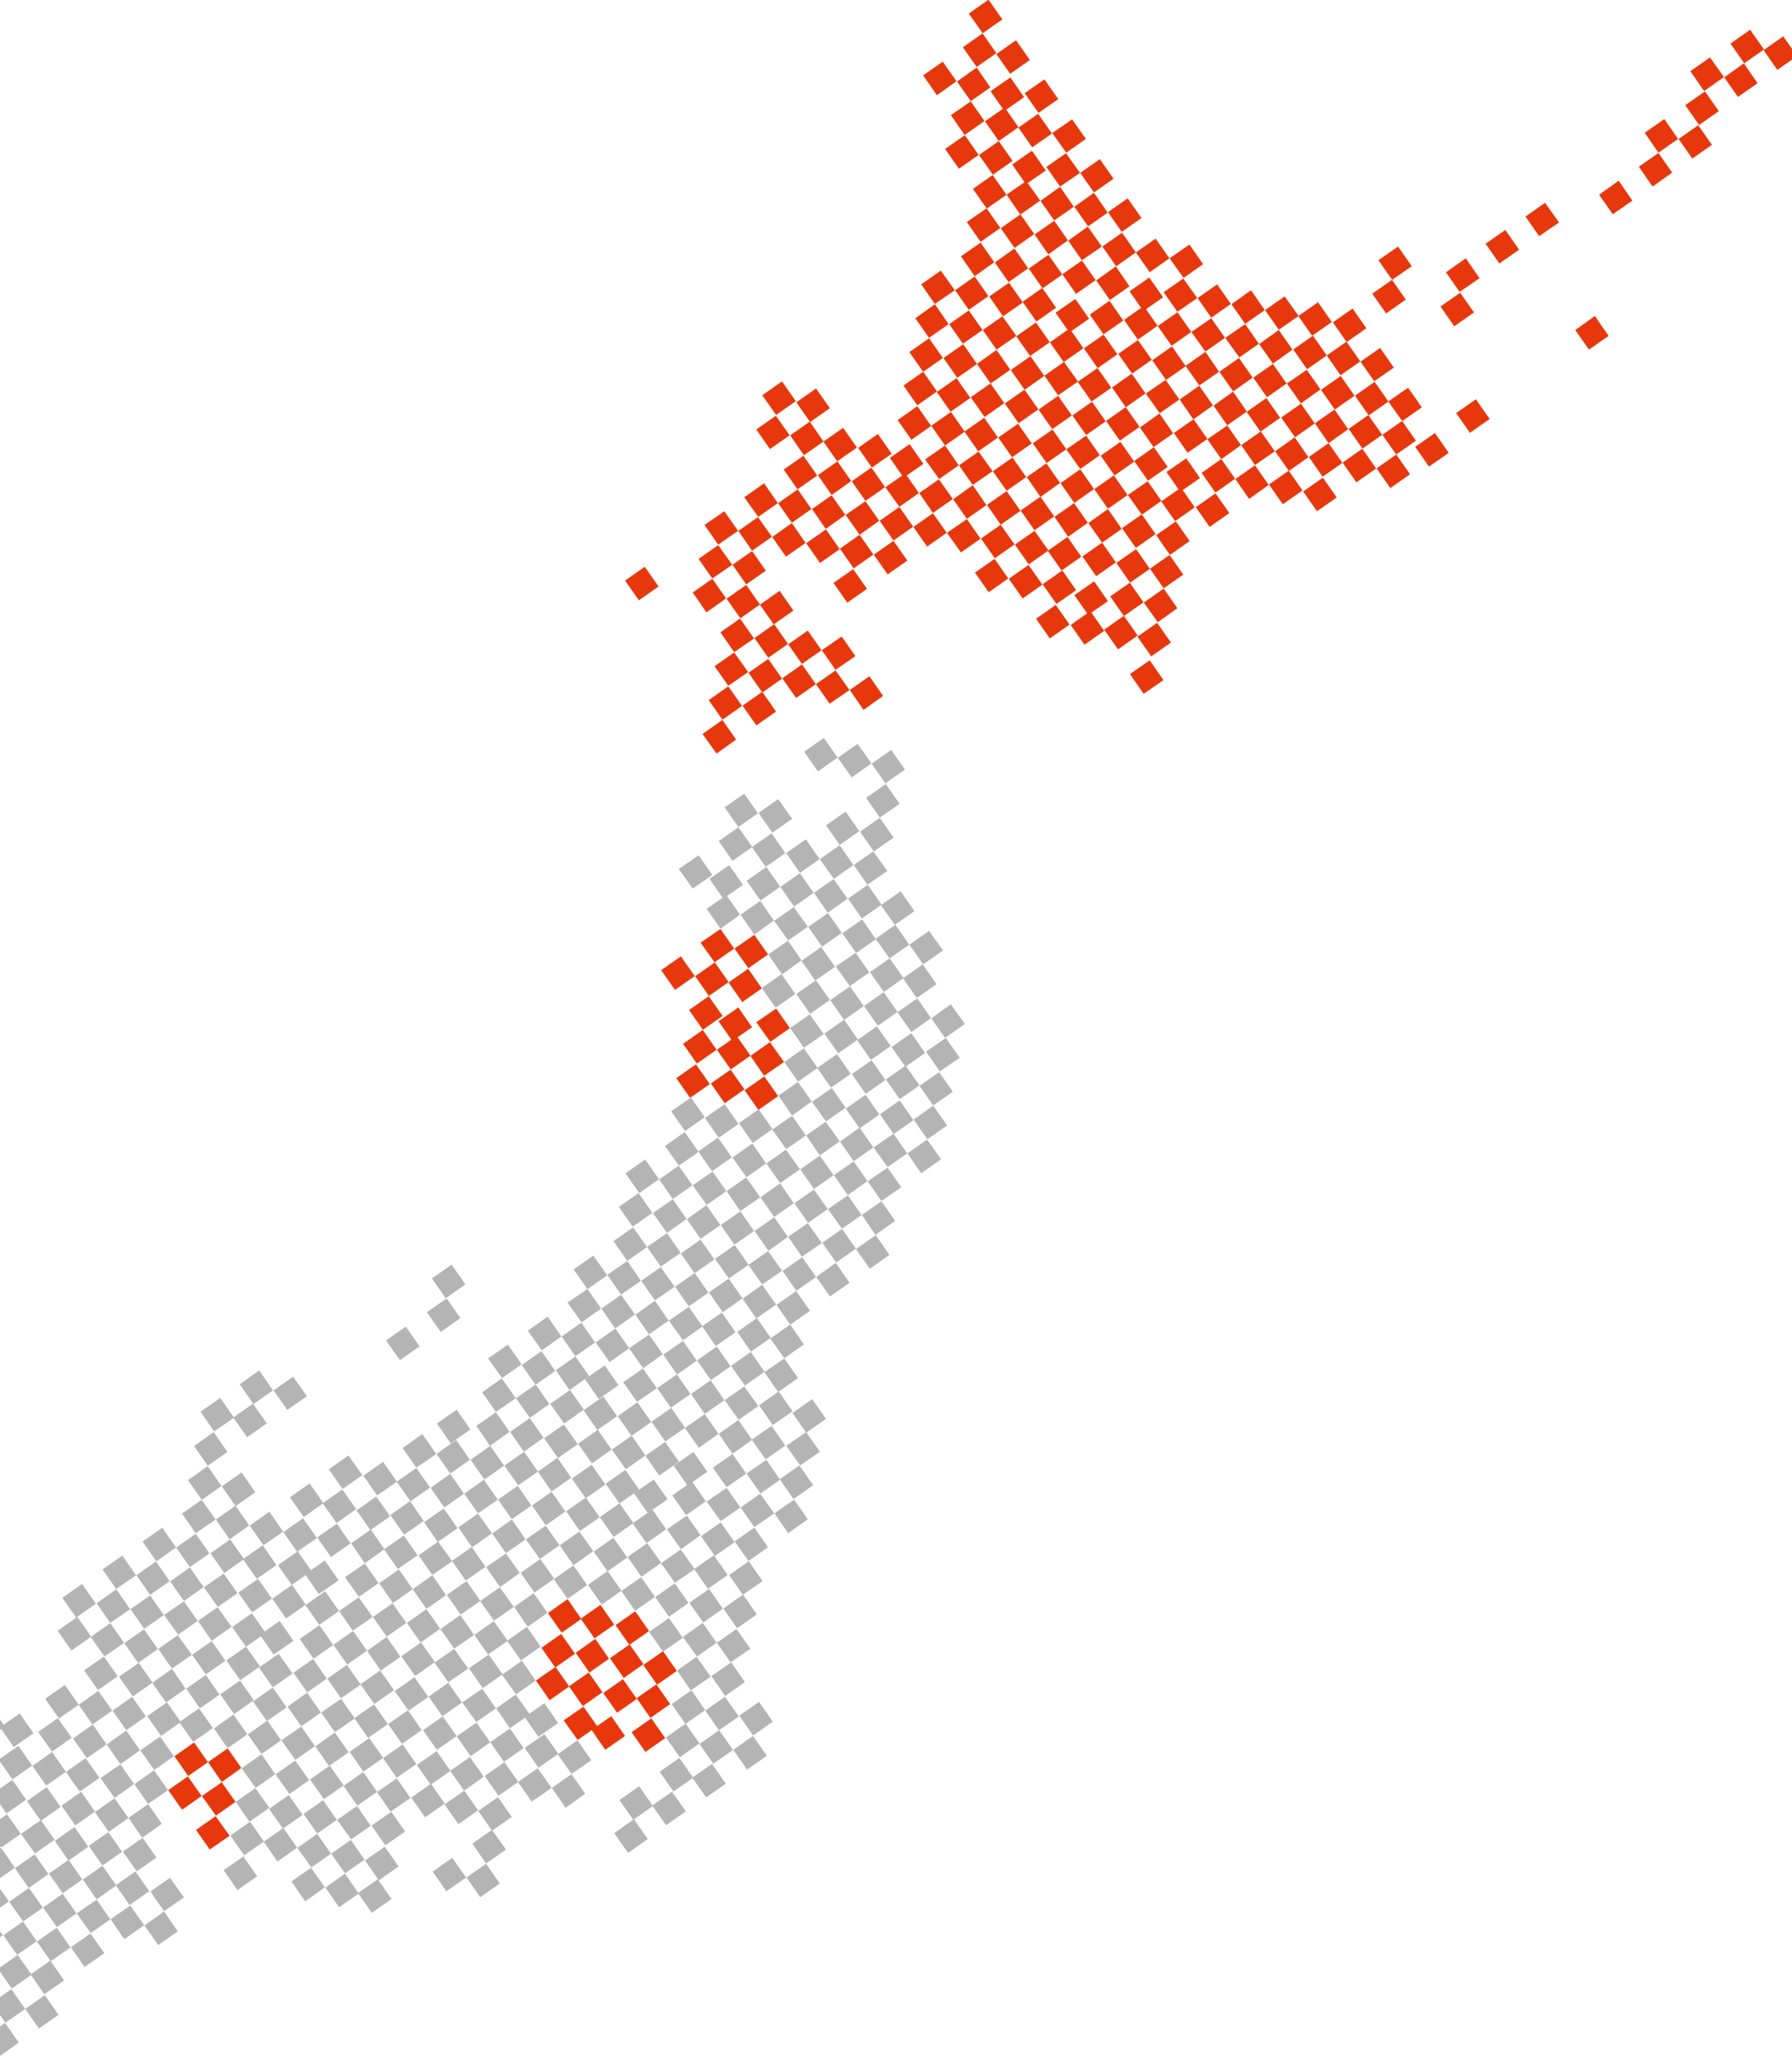 <?xml version="1.0" encoding="utf-8"?>
<!-- Generator: Adobe Illustrator 25.3.1, SVG Export Plug-In . SVG Version: 6.00 Build 0)  -->
<svg version="1.1" id="Layer_1" xmlns="http://www.w3.org/2000/svg" xmlns:xlink="http://www.w3.org/1999/xlink" x="0px" y="0px"
	 viewBox="0 0 640 735" style="enable-background:new 0 0 640 735;" xml:space="preserve">
<style type="text/css">
	.st0{clip-path:url(#SVGID_2_);}
	.st1{fill:#E7380D;}
	.st2{fill:#B4B4B5;}
</style>
<g id="Layer_2_1_">
	<g id="基本">
		<g>
			<defs>
				<rect id="SVGID_1_" y="-61.8" width="640" height="832.8"/>
			</defs>
			<clipPath id="SVGID_2_">
				<use xlink:href="#SVGID_1_"  style="overflow:visible;"/>
			</clipPath>
			<g class="st0">
				
					<rect x="221.5" y="576.8" transform="matrix(0.819 -0.574 0.574 0.819 -292.66 234.842)" class="st1" width="8.6" height="8.6"/>
				
					<rect x="209.4" y="574.6" transform="matrix(0.819 -0.573 0.573 0.819 -293.347 227.191)" class="st1" width="8.6" height="8.6"/>
				<polygon class="st1" points="207.6,577.9 200.6,582.8 195.7,575.8 202.7,570.8 				"/>
				
					<rect x="231.4" y="591" transform="matrix(0.819 -0.574 0.574 0.819 -299.005 243.131)" class="st1" width="8.6" height="8.6"/>
				
					<rect x="219.4" y="588.8" transform="matrix(0.819 -0.574 0.574 0.819 -299.824 235.636)" class="st1" width="8.6" height="8.6"/>
				<polygon class="st1" points="217.5,592.1 210.5,597 205.6,590 212.6,585 				"/>
				
					<rect x="195.2" y="584.6" transform="matrix(0.819 -0.574 0.574 0.819 -302.063 221.456)" class="st1" width="8.6" height="8.6"/>
				
					<rect x="229.3" y="603.1" transform="matrix(0.819 -0.573 0.573 0.819 -306.008 243.621)" class="st1" width="8.6" height="8.6"/>
				
					<rect x="217.2" y="600.9" transform="matrix(0.819 -0.574 0.574 0.819 -307.35 236.869)" class="st1" width="8.6" height="8.6"/>
				
					<rect x="205.2" y="598.8" transform="matrix(0.819 -0.573 0.573 0.819 -307.966 229.109)" class="st1" width="8.6" height="8.6"/>
				<polygon class="st1" points="203.3,602 196.3,606.9 191.4,599.9 198.4,595 				"/>
				
					<rect x="227.2" y="615.1" transform="matrix(0.819 -0.574 0.574 0.819 -313.566 244.962)" class="st1" width="8.6" height="8.6"/>
				
					<rect x="212.8" y="614.4" transform="matrix(0.821 -0.571 0.571 0.821 -314.28 234.604)" class="st1" width="8.6" height="8.6"/>
				<polygon class="st1" points="213.3,616.2 206.3,621.1 201.3,614.1 208.4,609.2 				"/>
				<polygon class="st1" points="82,655.3 74.9,660.2 70,653.2 77,648.3 				"/>
				<polygon class="st1" points="84.1,643.2 77.1,648.1 72.1,641.1 79.2,636.2 				"/>
				<polygon class="st1" points="86.2,631.1 79.2,636.1 74.3,629 81.3,624.1 				"/>
				<polygon class="st1" points="72,641.1 65,646 60.1,639 67.1,634.1 				"/>
				
					<rect x="63.8" y="623.7" transform="matrix(0.819 -0.574 0.574 0.819 -347.971 152.729)" class="st1" width="8.6" height="8.6"/>
				<polygon class="st1" points="274.3,340.7 267.3,345.6 262.3,338.6 269.4,333.7 				"/>
				<polygon class="st1" points="272.1,352.8 265.1,357.7 260.2,350.7 267.2,345.8 				"/>
				<polygon class="st1" points="262.2,338.6 255.2,343.5 250.2,336.5 257.3,331.6 				"/>
				
					<rect x="249.8" y="345.4" transform="matrix(0.819 -0.574 0.574 0.819 -154.595 208.97)" class="st1" width="8.6" height="8.6"/>
				<polygon class="st1" points="282.1,367 275.1,371.9 270.1,364.9 277.2,360 				"/>
				
					<rect x="258.2" y="361.4" transform="matrix(0.821 -0.571 0.571 0.821 -161.731 215.246)" class="st1" width="8.6" height="8.6"/>
				
					<rect x="247.7" y="357.4" transform="matrix(0.819 -0.574 0.574 0.819 -161.927 210.011)" class="st1" width="8.6" height="8.6"/>
				<polygon class="st1" points="280,379.1 272.9,384 268,376.9 275,372 				"/>
				
					<rect x="257.7" y="371.5" transform="matrix(0.819 -0.574 0.574 0.819 -168.251 218.366)" class="st1" width="8.6" height="8.6"/>
				
					<rect x="245.5" y="369.5" transform="matrix(0.819 -0.574 0.574 0.819 -169.214 210.898)" class="st1" width="8.6" height="8.6"/>
				
					<rect x="267.6" y="385.8" transform="matrix(0.819 -0.574 0.574 0.819 -174.687 226.796)" class="st1" width="8.6" height="8.6"/>
				
					<rect x="255.5" y="383.6" transform="matrix(0.819 -0.574 0.574 0.819 -175.554 219.249)" class="st1" width="8.6" height="8.6"/>
				
					<rect x="243.4" y="381.6" transform="matrix(0.819 -0.573 0.573 0.819 -176.479 211.791)" class="st1" width="8.6" height="8.6"/>
				
					<rect x="237.7" y="343.2" transform="matrix(0.819 -0.574 0.574 0.819 -155.539 201.67)" class="st1" width="8.6" height="8.6"/>
				<polygon class="st2" points="311.2,272.5 304.2,277.5 299.2,270.5 306.3,265.5 				"/>
				<polygon class="st2" points="323.2,274.7 316.2,279.6 311.3,272.6 318.3,267.7 				"/>
				
					<rect x="310.8" y="281.5" transform="matrix(0.82 -0.573 0.573 0.82 -106.853 232.06)" class="st2" width="8.6" height="8.6"/>
				
					<rect x="308.7" y="293.5" transform="matrix(0.82 -0.573 0.573 0.82 -114.139 233.087)" class="st2" width="8.6" height="8.6"/>
				<polygon class="st2" points="316.9,310.9 309.8,315.8 304.9,308.8 311.9,303.9 				"/>
				<polygon class="st2" points="306.9,296.7 299.9,301.6 295,294.6 302,289.7 				"/>
				<polygon class="st2" points="304.8,308.8 297.8,313.7 292.8,306.7 299.9,301.7 				"/>
				
					<rect x="288.8" y="265.1" transform="matrix(0.819 -0.574 0.574 0.819 -101.512 216.981)" class="st2" width="8.6" height="8.6"/>
				<polygon class="st2" points="292.7,306.6 285.7,311.6 280.8,304.5 287.8,299.6 				"/>
				
					<rect x="272.5" y="287.1" transform="matrix(0.819 -0.574 0.574 0.819 -117.07 211.471)" class="st2" width="8.6" height="8.6"/>
				<polygon class="st2" points="270.7,290.3 263.7,295.2 258.8,288.2 265.8,283.3 				"/>
				
					<rect x="270.4" y="299.2" transform="matrix(0.819 -0.573 0.573 0.819 -124.372 212.286)" class="st2" width="8.6" height="8.6"/>
				
					<rect x="258.3" y="297" transform="matrix(0.819 -0.574 0.574 0.819 -125.357 205.257)" class="st2" width="8.6" height="8.6"/>
				
					<rect x="304.5" y="317.6" transform="matrix(0.819 -0.574 0.574 0.819 -128.827 235.464)" class="st2" width="8.6" height="8.6"/>
				
					<rect x="316.5" y="319.8" transform="matrix(0.819 -0.573 0.573 0.819 -127.847 242.542)" class="st2" width="8.6" height="8.6"/>
				<polygon class="st2" points="302.7,320.8 295.6,325.8 290.7,318.7 297.7,313.8 				"/>
				<polygon class="st2" points="290.6,318.7 283.6,323.6 278.7,316.6 285.7,311.7 				"/>
				
					<rect x="268.3" y="311.2" transform="matrix(0.819 -0.574 0.574 0.819 -131.71 213.538)" class="st2" width="8.6" height="8.6"/>
				
					<rect x="302.4" y="329.7" transform="matrix(0.82 -0.573 0.573 0.82 -136.049 236.049)" class="st2" width="8.6" height="8.6"/>
				<polygon class="st2" points="324.7,337.2 317.7,342.1 312.7,335.1 319.8,330.1 				"/>
				<polygon class="st2" points="336.8,339.3 329.7,344.2 324.8,337.2 331.8,332.3 				"/>
				
					<rect x="290.3" y="327.6" transform="matrix(0.819 -0.574 0.574 0.819 -137.134 229.196)" class="st2" width="8.6" height="8.6"/>
				<polygon class="st2" points="288.5,330.8 281.5,335.7 276.5,328.7 283.5,323.8 				"/>
				<polygon class="st2" points="276.4,328.6 269.4,333.6 264.5,326.5 271.5,321.6 				"/>
				
					<rect x="255" y="310.6" transform="matrix(0.821 -0.571 0.571 0.821 -133.319 204.321)" class="st2" width="8.6" height="8.6"/>
				<polygon class="st2" points="264.3,326.5 257.3,331.5 252.4,324.4 259.4,319.5 				"/>
				<polygon class="st2" points="310.5,347.1 303.5,352 298.5,345 305.6,340.1 				"/>
				
					<rect x="312.3" y="343.9" transform="matrix(0.819 -0.574 0.574 0.819 -142.467 244.631)" class="st2" width="8.6" height="8.6"/>
				
					<rect x="288.1" y="339.7" transform="matrix(0.819 -0.573 0.573 0.819 -144.374 229.858)" class="st2" width="8.6" height="8.6"/>
				<polygon class="st2" points="286.3,342.8 279.3,347.8 274.4,340.7 281.4,335.8 				"/>
				
					<rect x="298.1" y="353.9" transform="matrix(0.819 -0.574 0.574 0.819 -150.761 238.286)" class="st2" width="8.6" height="8.6"/>
				
					<rect x="310.2" y="355.9" transform="matrix(0.819 -0.574 0.574 0.819 -149.773 245.673)" class="st2" width="8.6" height="8.6"/>
				
					<rect x="324.4" y="346" transform="matrix(0.819 -0.573 0.573 0.819 -141.447 251.691)" class="st2" width="8.6" height="8.6"/>
				<polygon class="st2" points="332.5,363.4 325.5,368.4 320.5,361.3 327.6,356.4 				"/>
				<polygon class="st2" points="344.6,365.5 337.5,370.5 332.6,363.5 339.6,358.5 				"/>
				
					<rect x="286" y="351.7" transform="matrix(0.819 -0.574 0.574 0.819 -151.719 230.968)" class="st2" width="8.6" height="8.6"/>
				
					<rect x="274" y="349.5" transform="matrix(0.819 -0.573 0.573 0.819 -152.589 223.435)" class="st2" width="8.6" height="8.6"/>
				
					<rect x="296" y="365.9" transform="matrix(0.819 -0.574 0.574 0.819 -158.027 239.17)" class="st2" width="8.6" height="8.6"/>
				
					<rect x="308" y="368.1" transform="matrix(0.819 -0.573 0.573 0.819 -157.056 246.309)" class="st2" width="8.6" height="8.6"/>
				
					<rect x="320.1" y="370.2" transform="matrix(0.819 -0.574 0.574 0.819 -156.243 254.29)" class="st2" width="8.6" height="8.6"/>
				
					<rect x="332.2" y="372.3" transform="matrix(0.82 -0.573 0.573 0.82 -154.985 260.49)" class="st2" width="8.6" height="8.6"/>
				<polygon class="st2" points="294.2,369.1 287.1,374 282.2,367 289.2,362.1 				"/>
				
					<rect x="293.8" y="377.9" transform="matrix(0.819 -0.573 0.573 0.819 -165.294 240.047)" class="st2" width="8.6" height="8.6"/>
				
					<rect x="305.9" y="380.1" transform="matrix(0.819 -0.574 0.574 0.819 -164.466 247.684)" class="st2" width="8.6" height="8.6"/>
				
					<rect x="318" y="382.2" transform="matrix(0.819 -0.574 0.574 0.819 -163.443 254.828)" class="st2" width="8.6" height="8.6"/>
				<polygon class="st2" points="340.3,389.7 333.3,394.6 328.4,387.6 335.4,382.7 				"/>
				<polygon class="st2" points="292,381.2 285,386.1 280.1,379.1 287.1,374.2 				"/>
				<polygon class="st2" points="302,395.4 295,400.3 290,393.3 297.1,388.4 				"/>
				
					<rect x="303.8" y="392.2" transform="matrix(0.819 -0.574 0.574 0.819 -171.862 248.904)" class="st2" width="8.6" height="8.6"/>
				
					<rect x="315.8" y="394.3" transform="matrix(0.82 -0.573 0.573 0.82 -170.633 255.367)" class="st2" width="8.6" height="8.6"/>
				
					<rect x="327.9" y="396.4" transform="matrix(0.819 -0.574 0.574 0.819 -169.807 263.191)" class="st2" width="8.6" height="8.6"/>
				<polygon class="st2" points="289.9,393.2 282.9,398.2 278,391.1 285,386.2 				"/>
				<polygon class="st2" points="299.9,407.4 292.8,412.4 287.9,405.3 294.9,400.4 				"/>
				<polygon class="st2" points="311.9,409.6 304.9,414.5 300,407.5 307,402.5 				"/>
				<polygon class="st2" points="324,411.7 317,416.6 312,409.6 319.1,404.7 				"/>
				<polygon class="st2" points="336.1,413.8 329,418.8 324.1,411.7 331.1,406.8 				"/>
				<polygon class="st2" points="287.8,405.3 280.8,410.2 275.8,403.2 282.9,398.3 				"/>
				
					<rect x="265.5" y="397.8" transform="matrix(0.819 -0.574 0.574 0.819 -181.888 227.522)" class="st2" width="8.6" height="8.6"/>
				
					<rect x="253.4" y="395.8" transform="matrix(0.819 -0.574 0.574 0.819 -182.964 220.368)" class="st2" width="8.6" height="8.6"/>
				
					<rect x="241.3" y="393.6" transform="matrix(0.819 -0.574 0.574 0.819 -183.831 212.823)" class="st2" width="8.6" height="8.6"/>
				<polygon class="st2" points="297.7,419.5 290.7,424.4 285.8,417.4 292.8,412.5 				"/>
				<polygon class="st2" points="309.8,421.6 302.8,426.6 297.8,419.5 304.9,414.6 				"/>
				<polygon class="st2" points="321.9,423.8 314.8,428.7 309.9,421.7 317,416.8 				"/>
				<polygon class="st2" points="285.7,417.4 278.6,422.3 273.7,415.3 280.7,410.4 				"/>
				<polygon class="st2" points="273.6,415.3 266.6,420.2 261.6,413.2 268.7,408.2 				"/>
				
					<rect x="251.3" y="407.8" transform="matrix(0.819 -0.573 0.573 0.819 -190.105 221.022)" class="st2" width="8.6" height="8.6"/>
				
					<rect x="239.2" y="405.7" transform="matrix(0.819 -0.574 0.574 0.819 -191.275 214.085)" class="st2" width="8.6" height="8.6"/>
				<polygon class="st2" points="295.6,431.6 288.6,436.5 283.7,429.5 290.7,424.6 				"/>
				<polygon class="st2" points="307.7,433.7 300.7,438.6 295.7,431.6 302.8,426.7 				"/>
				<polygon class="st2" points="319.7,435.8 312.7,440.8 307.8,433.7 314.8,428.8 				"/>
				<polygon class="st2" points="283.5,429.5 276.5,434.4 271.6,427.4 278.6,422.4 				"/>
				<polygon class="st2" points="271.5,427.4 264.4,432.3 259.5,425.2 266.5,420.3 				"/>
				<polygon class="st2" points="259.4,425.2 252.4,430.1 247.4,423.1 254.5,418.2 				"/>
				<polygon class="st2" points="247.3,423.1 240.3,428 235.4,421 242.4,416.1 				"/>
				<polygon class="st2" points="293.5,443.7 286.4,448.6 281.5,441.5 288.5,436.6 				"/>
				
					<rect x="295.3" y="440.4" transform="matrix(0.819 -0.574 0.574 0.819 -200.951 252.431)" class="st2" width="8.6" height="8.6"/>
				
					<rect x="307.3" y="442.6" transform="matrix(0.819 -0.574 0.574 0.819 -200.033 259.735)" class="st2" width="8.6" height="8.6"/>
				<polygon class="st2" points="281.4,441.5 274.4,446.5 269.5,439.4 276.5,434.5 				"/>
				<polygon class="st2" points="269.3,439.4 262.3,444.3 257.4,437.3 264.4,432.4 				"/>
				<polygon class="st2" points="257.3,437.3 250.2,442.2 245.3,435.2 252.3,430.2 				"/>
				<polygon class="st2" points="245.2,435.1 238.2,440.1 233.2,433 240.3,428.1 				"/>
				
					<rect x="225" y="415.6" transform="matrix(0.819 -0.574 0.574 0.819 -199.463 207.601)" class="st2" width="8.6" height="8.6"/>
				
					<rect x="222.9" y="427.7" transform="matrix(0.819 -0.573 0.573 0.819 -206.613 208.256)" class="st2" width="8.6" height="8.6"/>
				
					<rect x="281.1" y="450.4" transform="matrix(0.819 -0.574 0.574 0.819 -209.276 246.177)" class="st2" width="8.6" height="8.6"/>
				<polygon class="st2" points="303.4,457.9 296.4,462.8 291.5,455.8 298.5,450.8 				"/>
				<polygon class="st2" points="279.3,453.6 272.2,458.5 267.3,451.5 274.3,446.6 				"/>
				
					<rect x="256.9" y="446.2" transform="matrix(0.819 -0.574 0.574 0.819 -211.158 231.377)" class="st2" width="8.6" height="8.6"/>
				
					<rect x="244.9" y="444" transform="matrix(0.819 -0.574 0.574 0.819 -212.285 224.388)" class="st2" width="8.6" height="8.6"/>
				<polygon class="st2" points="243.1,447.2 236,452.1 231.1,445.1 238.2,440.2 				"/>
				
					<rect x="220.7" y="439.8" transform="matrix(0.819 -0.574 0.574 0.819 -214.102 209.523)" class="st2" width="8.6" height="8.6"/>
				
					<rect x="279" y="462.4" transform="matrix(0.819 -0.574 0.574 0.819 -216.62 247.223)" class="st2" width="8.6" height="8.6"/>
				<polygon class="st2" points="277.2,465.7 270.1,470.6 265.2,463.6 272.2,458.6 				"/>
				
					<rect x="254.8" y="458.2" transform="matrix(0.819 -0.574 0.574 0.819 -218.486 232.339)" class="st2" width="8.6" height="8.6"/>
				<polygon class="st2" points="253,461.4 246,466.3 241.1,459.3 248.1,454.4 				"/>
				<polygon class="st2" points="240.9,459.3 233.9,464.2 229,457.2 236,452.3 				"/>
				<polygon class="st2" points="228.9,457.2 221.8,462.1 216.9,455.1 224,450.1 				"/>
				<polygon class="st2" points="287.1,479.9 280.1,484.8 275.1,477.8 282.2,472.8 				"/>
				
					<rect x="264.8" y="472.4" transform="matrix(0.819 -0.574 0.574 0.819 -224.752 240.536)" class="st2" width="8.6" height="8.6"/>
				
					<rect x="252.7" y="470.2" transform="matrix(0.819 -0.573 0.573 0.819 -225.664 233.141)" class="st2" width="8.6" height="8.6"/>
				<polygon class="st2" points="250.9,473.5 243.9,478.4 238.9,471.4 246,466.5 				"/>
				<polygon class="st2" points="238.8,471.4 231.8,476.3 226.9,469.3 233.9,464.3 				"/>
				<polygon class="st2" points="226.8,469.2 219.7,474.2 214.8,467.1 221.8,462.2 				"/>
				<polygon class="st2" points="285,491.9 277.9,496.9 273,489.8 280.1,484.9 				"/>
				
					<rect x="262.6" y="484.5" transform="matrix(0.819 -0.574 0.574 0.819 -232.077 241.485)" class="st2" width="8.6" height="8.6"/>
				
					<rect x="250.6" y="482.3" transform="matrix(0.819 -0.574 0.574 0.819 -233.141 234.441)" class="st2" width="8.6" height="8.6"/>
				
					<rect x="238.5" y="480.3" transform="matrix(0.819 -0.574 0.574 0.819 -234.152 227.122)" class="st2" width="8.6" height="8.6"/>
				<polygon class="st2" points="236.7,483.4 229.7,488.4 224.7,481.3 231.8,476.4 				"/>
				
					<rect x="214.3" y="476" transform="matrix(0.819 -0.574 0.574 0.819 -235.99 212.338)" class="st2" width="8.6" height="8.6"/>
				
					<rect x="272.6" y="498.6" transform="matrix(0.819 -0.574 0.574 0.819 -238.386 249.762)" class="st2" width="8.6" height="8.6"/>
				<polygon class="st2" points="270.8,501.9 263.8,506.8 258.8,499.8 265.8,494.9 				"/>
				<polygon class="st2" points="258.7,499.8 251.7,504.7 246.8,497.6 253.8,492.7 				"/>
				<polygon class="st2" points="246.6,497.6 239.6,502.5 234.7,495.5 241.7,490.6 				"/>
				<polygon class="st2" points="234.6,495.5 227.5,500.4 222.6,493.4 229.6,488.5 				"/>
				
					<rect x="210.5" y="489.2" transform="matrix(0.821 -0.571 0.571 0.821 -243.24 210.87)" class="st2" width="8.6" height="8.6"/>
				
					<rect x="270.5" y="510.7" transform="matrix(0.819 -0.573 0.573 0.819 -245.666 250.638)" class="st2" width="8.6" height="8.6"/>
				<polygon class="st2" points="268.6,514 261.6,518.9 256.7,511.8 263.7,506.9 				"/>
				<polygon class="st2" points="256.6,511.8 249.6,516.8 244.6,509.7 251.7,504.8 				"/>
				
					<rect x="234.3" y="504.3" transform="matrix(0.819 -0.574 0.574 0.819 -248.686 228.976)" class="st2" width="8.6" height="8.6"/>
				
					<rect x="222.2" y="502.3" transform="matrix(0.819 -0.574 0.574 0.819 -249.689 221.657)" class="st2" width="8.6" height="8.6"/>
				
					<rect x="210.1" y="500.1" transform="matrix(0.819 -0.574 0.574 0.819 -250.72 214.42)" class="st2" width="8.6" height="8.6"/>
				<polygon class="st2" points="278.6,528.2 271.6,533.1 266.6,526 273.7,521.1 				"/>
				<polygon class="st2" points="266.5,526 259.5,530.9 254.6,523.9 261.6,519 				"/>
				
					<rect x="242.2" y="520.1" transform="matrix(0.821 -0.571 0.571 0.821 -255.203 234.502)" class="st2" width="8.6" height="8.6"/>
				
					<rect x="232.1" y="516.4" transform="matrix(0.819 -0.574 0.574 0.819 -256.01 229.943)" class="st2" width="8.6" height="8.6"/>
				
					<rect x="220.1" y="514.3" transform="matrix(0.819 -0.574 0.574 0.819 -256.92 222.546)" class="st2" width="8.6" height="8.6"/>
				
					<rect x="208" y="512.2" transform="matrix(0.819 -0.574 0.574 0.819 -257.905 215.231)" class="st2" width="8.6" height="8.6"/>
				<polygon class="st2" points="276.5,540.2 269.4,545.1 264.5,538.1 271.5,533.2 				"/>
				
					<rect x="284.6" y="500.8" transform="matrix(0.82 -0.573 0.573 0.82 -237.318 256.787)" class="st2" width="8.6" height="8.6"/>
				<polygon class="st2" points="292.8,518.2 285.8,523.1 280.8,516.1 287.9,511.2 				"/>
				
					<rect x="280.4" y="524.9" transform="matrix(0.819 -0.573 0.573 0.819 -251.955 258.811)" class="st2" width="8.6" height="8.6"/>
				<polygon class="st2" points="288.5,542.3 281.5,547.3 276.6,540.2 283.6,535.3 				"/>
				<polygon class="st2" points="264.4,538.1 257.4,543 252.4,536 259.5,531.1 				"/>
				
					<rect x="242.1" y="530.6" transform="matrix(0.819 -0.573 0.573 0.819 -262.205 237.95)" class="st2" width="8.6" height="8.6"/>
				
					<rect x="228" y="529.9" transform="matrix(0.821 -0.571 0.571 0.821 -263.336 228.165)" class="st2" width="8.6" height="8.6"/>
				
					<rect x="217.9" y="526.4" transform="matrix(0.819 -0.574 0.574 0.819 -264.316 223.591)" class="st2" width="8.6" height="8.6"/>
				
					<rect x="205.8" y="524.3" transform="matrix(0.82 -0.573 0.573 0.82 -264.935 215.782)" class="st2" width="8.6" height="8.6"/>
				<polygon class="st2" points="274.3,552.3 267.3,557.2 262.4,550.2 269.4,545.3 				"/>
				
					<rect x="252" y="544.8" transform="matrix(0.82 -0.573 0.573 0.82 -268.444 246.03)" class="st2" width="8.6" height="8.6"/>
				<polygon class="st2" points="250.2,548 243.2,553 238.2,545.9 245.3,541 				"/>
				
					<rect x="227.9" y="540.6" transform="matrix(0.819 -0.573 0.573 0.819 -270.475 231.603)" class="st2" width="8.6" height="8.6"/>
				
					<rect x="215.8" y="538.4" transform="matrix(0.819 -0.574 0.574 0.819 -271.554 224.47)" class="st2" width="8.6" height="8.6"/>
				
					<rect x="203.7" y="536.3" transform="matrix(0.819 -0.574 0.574 0.819 -272.49 217.171)" class="st2" width="8.6" height="8.6"/>
				
					<rect x="261.9" y="559.1" transform="matrix(0.819 -0.574 0.574 0.819 -275.032 254.668)" class="st2" width="8.6" height="8.6"/>
				
					<rect x="249.9" y="556.9" transform="matrix(0.819 -0.573 0.573 0.819 -275.86 247.179)" class="st2" width="8.6" height="8.6"/>
				<polygon class="st2" points="248.1,560.1 241,565 236.1,558 243.1,553.1 				"/>
				
					<rect x="225.7" y="552.6" transform="matrix(0.819 -0.574 0.574 0.819 -277.896 232.745)" class="st2" width="8.6" height="8.6"/>
				
					<rect x="213.6" y="550.6" transform="matrix(0.819 -0.574 0.574 0.819 -278.949 225.512)" class="st2" width="8.6" height="8.6"/>
				<polygon class="st2" points="211.9,553.7 204.8,558.7 199.9,551.6 206.9,546.7 				"/>
				
					<rect x="259.8" y="571.1" transform="matrix(0.819 -0.574 0.574 0.819 -282.264 255.544)" class="st2" width="8.6" height="8.6"/>
				
					<rect x="247.8" y="568.9" transform="matrix(0.819 -0.574 0.574 0.819 -283.298 248.43)" class="st2" width="8.6" height="8.6"/>
				<polygon class="st2" points="245.9,572.2 238.9,577.1 234,570.1 241,565.2 				"/>
				<polygon class="st2" points="233.9,570 226.8,575 221.9,567.9 229,563 				"/>
				
					<rect x="211.6" y="562.5" transform="matrix(0.819 -0.574 0.574 0.819 -286.196 226.493)" class="st2" width="8.6" height="8.6"/>
				<polygon class="st2" points="209.7,565.8 202.7,570.7 197.8,563.7 204.8,558.8 				"/>
				<polygon class="st2" points="268,588.5 260.9,593.4 256,586.4 263,581.5 				"/>
				<polygon class="st2" points="255.9,586.4 248.9,591.3 243.9,584.3 251,579.3 				"/>
				
					<rect x="233.5" y="578.9" transform="matrix(0.82 -0.573 0.573 0.82 -291.323 241.607)" class="st2" width="8.6" height="8.6"/>
				
					<rect x="255.6" y="595.2" transform="matrix(0.819 -0.574 0.574 0.819 -296.921 257.57)" class="st2" width="8.6" height="8.6"/>
				<polygon class="st2" points="253.8,598.5 246.7,603.4 241.8,596.3 248.8,591.4 				"/>
				
					<rect x="253.5" y="607.3" transform="matrix(0.819 -0.574 0.574 0.819 -304.344 258.734)" class="st2" width="8.6" height="8.6"/>
				
					<rect x="241.4" y="605.2" transform="matrix(0.819 -0.574 0.574 0.819 -305.21 251.218)" class="st2" width="8.6" height="8.6"/>
				
					<rect x="251.3" y="619.4" transform="matrix(0.819 -0.574 0.574 0.819 -311.542 259.497)" class="st2" width="8.6" height="8.6"/>
				
					<rect x="265.5" y="609.4" transform="matrix(0.819 -0.574 0.574 0.819 -303.218 265.737)" class="st2" width="8.6" height="8.6"/>
				
					<rect x="263.4" y="621.5" transform="matrix(0.819 -0.574 0.574 0.819 -310.583 266.803)" class="st2" width="8.6" height="8.6"/>
				
					<rect x="239.3" y="617.2" transform="matrix(0.819 -0.574 0.574 0.819 -312.442 252.089)" class="st2" width="8.6" height="8.6"/>
				
					<rect x="249.2" y="631.5" transform="matrix(0.819 -0.573 0.573 0.819 -318.689 260.154)" class="st2" width="8.6" height="8.6"/>
				
					<rect x="237.1" y="629.3" transform="matrix(0.819 -0.574 0.574 0.819 -319.822 253.151)" class="st2" width="8.6" height="8.6"/>
				
					<rect x="235" y="641.3" transform="matrix(0.819 -0.573 0.573 0.819 -326.974 253.919)" class="st2" width="8.6" height="8.6"/>
				
					<rect x="222.9" y="639.2" transform="matrix(0.819 -0.574 0.574 0.819 -328.23 246.997)" class="st2" width="8.6" height="8.6"/>
				
					<rect x="220.8" y="651.3" transform="matrix(0.819 -0.574 0.574 0.819 -335.32 247.676)" class="st2" width="8.6" height="8.6"/>
				
					<rect x="188.9" y="609.8" transform="matrix(0.821 -0.571 0.571 0.821 -315.924 220.114)" class="st2" width="8.6" height="8.6"/>
				
					<rect x="206.6" y="449.7" transform="matrix(0.819 -0.574 0.574 0.819 -222.462 203.413)" class="st2" width="8.6" height="8.6"/>
				<polygon class="st2" points="214.7,467.1 207.7,472 202.7,465 209.8,460.1 				"/>
				<polygon class="st2" points="212.5,479.2 205.5,484.1 200.6,477.1 207.6,472.1 				"/>
				<polygon class="st2" points="210.4,491.2 203.4,496.2 198.5,489.1 205.5,484.2 				"/>
				
					<rect x="198" y="498" transform="matrix(0.819 -0.574 0.574 0.819 -251.488 206.882)" class="st2" width="8.6" height="8.6"/>
				
					<rect x="195.9" y="510" transform="matrix(0.82 -0.573 0.573 0.82 -258.524 207.453)" class="st2" width="8.6" height="8.6"/>
				<polygon class="st2" points="204,527.5 197,532.4 192.1,525.3 199.1,520.4 				"/>
				<polygon class="st2" points="201.9,539.5 194.9,544.5 190,537.4 197,532.5 				"/>
				<polygon class="st2" points="199.8,551.6 192.8,556.5 187.8,549.5 194.9,544.6 				"/>
				
					<rect x="187.4" y="558.4" transform="matrix(0.819 -0.574 0.574 0.819 -288.063 211.685)" class="st2" width="8.6" height="8.6"/>
				<polygon class="st2" points="195.5,575.7 188.5,580.7 183.6,573.6 190.6,568.7 				"/>
				
					<rect x="183.1" y="582.5" transform="matrix(0.819 -0.573 0.573 0.819 -302.619 213.521)" class="st2" width="8.6" height="8.6"/>
				<polygon class="st2" points="191.3,599.9 184.3,604.8 179.3,597.8 186.4,592.8 				"/>
				<polygon class="st2" points="189.2,612 182.1,616.9 177.2,609.8 184.2,604.9 				"/>
				<polygon class="st2" points="200.5,477.1 193.5,482 188.5,475 195.6,470 				"/>
				
					<rect x="188.1" y="483.8" transform="matrix(0.819 -0.574 0.574 0.819 -245.423 198.989)" class="st2" width="8.6" height="8.6"/>
				<polygon class="st2" points="196.2,501.2 189.2,506.1 184.3,499.1 191.3,494.2 				"/>
				<polygon class="st2" points="194.1,513.2 187.1,518.2 182.2,511.1 189.2,506.2 				"/>
				
					<rect x="181.7" y="520" transform="matrix(0.819 -0.574 0.574 0.819 -267.153 201.575)" class="st2" width="8.6" height="8.6"/>
				<polygon class="st2" points="189.8,537.4 182.8,542.3 177.9,535.3 184.9,530.4 				"/>
				<polygon class="st2" points="187.7,549.5 180.7,554.4 175.8,547.4 182.8,542.4 				"/>
				<polygon class="st2" points="185.6,561.5 178.6,566.5 173.6,559.4 180.7,554.5 				"/>
				<polygon class="st2" points="183.5,573.6 176.4,578.5 171.5,571.5 178.5,566.6 				"/>
				<polygon class="st2" points="181.3,585.7 174.3,590.6 169.4,583.6 176.4,578.7 				"/>
				
					<rect x="169" y="592.4" transform="matrix(0.819 -0.574 0.574 0.819 -310.959 207.376)" class="st2" width="8.6" height="8.6"/>
				<polygon class="st2" points="177.1,609.8 170.1,614.7 165.1,607.7 172.2,602.8 				"/>
				<polygon class="st2" points="186.3,487 179.3,491.9 174.3,484.9 181.4,480 				"/>
				<polygon class="st2" points="184.2,499.1 177.1,504 172.2,497 179.2,492 				"/>
				<polygon class="st2" points="182,511.1 175,516.1 170.1,509 177.1,504.1 				"/>
				
					<rect x="169.6" y="517.9" transform="matrix(0.819 -0.574 0.574 0.819 -268.113 194.265)" class="st2" width="8.6" height="8.6"/>
				<polygon class="st2" points="177.8,535.3 170.7,540.2 165.8,533.2 172.8,528.2 				"/>
				<polygon class="st2" points="175.7,547.3 168.6,552.3 163.7,545.2 170.7,540.3 				"/>
				
					<rect x="163.3" y="554.1" transform="matrix(0.819 -0.573 0.573 0.819 -289.83 196.93)" class="st2" width="8.6" height="8.6"/>
				
					<rect x="161.2" y="566.1" transform="matrix(0.819 -0.574 0.574 0.819 -297.388 198.211)" class="st2" width="8.6" height="8.6"/>
				<polygon class="st2" points="169.3,583.6 162.2,588.5 157.3,581.5 164.4,576.5 				"/>
				<polygon class="st2" points="167.2,595.6 160.1,600.5 155.2,593.5 162.2,588.6 				"/>
				<polygon class="st2" points="165,607.7 158,612.6 153.1,605.6 160.1,600.7 				"/>
				<polygon class="st2" points="211.2,628.3 204.1,633.2 199.2,626.2 206.2,621.2 				"/>
				
					<rect x="188.9" y="620.8" transform="matrix(0.819 -0.574 0.574 0.819 -323.649 223.929)" class="st2" width="8.6" height="8.6"/>
				<polygon class="st2" points="187,624 180,628.9 175.1,621.9 182.1,617 				"/>
				
					<rect x="164.7" y="616.6" transform="matrix(0.819 -0.574 0.574 0.819 -325.702 209.371)" class="st2" width="8.6" height="8.6"/>
				
					<rect x="152.6" y="614.4" transform="matrix(0.819 -0.574 0.574 0.819 -326.559 201.984)" class="st2" width="8.6" height="8.6"/>
				<polygon class="st2" points="209,640.3 202,645.3 197.1,638.2 204.1,633.3 				"/>
				<polygon class="st2" points="197,638.2 189.9,643.1 185,636.1 192,631.2 				"/>
				
					<rect x="174.6" y="630.8" transform="matrix(0.819 -0.574 0.574 0.819 -331.977 217.553)" class="st2" width="8.6" height="8.6"/>
				
					<rect x="162.5" y="628.7" transform="matrix(0.819 -0.574 0.574 0.819 -333.17 210.503)" class="st2" width="8.6" height="8.6"/>
				
					<rect x="150.5" y="626.5" transform="matrix(0.82 -0.573 0.573 0.82 -333.515 202.517)" class="st2" width="8.6" height="8.6"/>
				
					<rect x="172.5" y="642.8" transform="matrix(0.82 -0.573 0.573 0.82 -338.974 218.164)" class="st2" width="8.6" height="8.6"/>
				<polygon class="st2" points="180.7,660.2 173.6,665.2 168.7,658.1 175.7,653.2 				"/>
				<polygon class="st2" points="178.5,672.3 171.5,677.2 166.6,670.2 173.6,665.3 				"/>
				<polygon class="st2" points="166.5,670.2 159.4,675.1 154.5,668.1 161.5,663.2 				"/>
				
					<rect x="160.5" y="640.7" transform="matrix(0.819 -0.574 0.574 0.819 -340.434 211.492)" class="st2" width="8.6" height="8.6"/>
				
					<rect x="148.4" y="638.5" transform="matrix(0.819 -0.574 0.574 0.819 -341.163 203.921)" class="st2" width="8.6" height="8.6"/>
				
					<rect x="157.6" y="505" transform="matrix(0.821 -0.571 0.571 0.821 -261.707 183.511)" class="st2" width="8.6" height="8.6"/>
				
					<rect x="139.8" y="475.3" transform="matrix(0.819 -0.573 0.573 0.819 -248.958 169.311)" class="st2" width="8.6" height="8.6"/>
				
					<rect x="154" y="465.3" transform="matrix(0.819 -0.574 0.574 0.819 -240.747 175.722)" class="st2" width="8.6" height="8.6"/>
				
					<rect x="156.2" y="453.2" transform="matrix(0.819 -0.573 0.573 0.819 -233.357 174.698)" class="st2" width="8.6" height="8.6"/>
				<polygon class="st2" points="167.8,521.1 160.8,526 155.9,519 162.9,514 				"/>
				<polygon class="st2" points="165.7,533.2 158.7,538.1 153.8,531.1 160.8,526.1 				"/>
				
					<rect x="153.3" y="539.8" transform="matrix(0.819 -0.574 0.574 0.819 -283.957 189.282)" class="st2" width="8.6" height="8.6"/>
				<polygon class="st2" points="161.5,557.3 154.4,562.2 149.5,555.2 156.5,550.3 				"/>
				<polygon class="st2" points="159.3,569.4 152.3,574.3 147.4,567.3 154.4,562.3 				"/>
				<polygon class="st2" points="157.2,581.4 150.2,586.3 145.3,579.3 152.3,574.4 				"/>
				
					<rect x="144.8" y="588.1" transform="matrix(0.819 -0.574 0.574 0.819 -312.835 192.668)" class="st2" width="8.6" height="8.6"/>
				
					<rect x="142.7" y="600.2" transform="matrix(0.819 -0.574 0.574 0.819 -320.415 193.965)" class="st2" width="8.6" height="8.6"/>
				
					<rect x="140.6" y="612.3" transform="matrix(0.819 -0.573 0.573 0.819 -327.369 194.516)" class="st2" width="8.6" height="8.6"/>
				<polygon class="st2" points="148.7,629.7 141.7,634.6 136.8,627.6 143.8,622.7 				"/>
				<polygon class="st2" points="146.6,641.8 139.5,646.7 134.6,639.7 141.7,634.8 				"/>
				
					<rect x="134.2" y="648.5" transform="matrix(0.819 -0.574 0.574 0.819 -349.46 197.567)" class="st2" width="8.6" height="8.6"/>
				
					<rect x="132" y="660.6" transform="matrix(0.82 -0.573 0.573 0.82 -356.4 198.081)" class="st2" width="8.6" height="8.6"/>
				
					<rect x="129.9" y="672.6" transform="matrix(0.819 -0.573 0.573 0.819 -363.923 199.314)" class="st2" width="8.6" height="8.6"/>
				<polygon class="st2" points="128.1,675.9 121.1,680.8 116.2,673.8 123.2,668.8 				"/>
				<polygon class="st2" points="130.2,663.8 123.2,668.7 118.3,661.7 125.3,656.8 				"/>
				<polygon class="st2" points="132.4,651.7 125.4,656.6 120.4,649.6 127.5,644.7 				"/>
				
					<rect x="124.2" y="634.3" transform="matrix(0.819 -0.574 0.574 0.819 -343.13 189.282)" class="st2" width="8.6" height="8.6"/>
				
					<rect x="126.4" y="622.2" transform="matrix(0.819 -0.574 0.574 0.819 -335.811 188.325)" class="st2" width="8.6" height="8.6"/>
				
					<rect x="128.5" y="610.2" transform="matrix(0.819 -0.573 0.573 0.819 -328.346 187.2)" class="st2" width="8.6" height="8.6"/>
				
					<rect x="130.7" y="598.1" transform="matrix(0.819 -0.573 0.573 0.819 -321.024 186.255)" class="st2" width="8.6" height="8.6"/>
				<polygon class="st2" points="143,591.4 136,596.3 131.1,589.3 138.1,584.3 				"/>
				<polygon class="st2" points="145.1,579.3 138.1,584.2 133.2,577.2 140.2,572.3 				"/>
				
					<rect x="137" y="561.9" transform="matrix(0.819 -0.574 0.574 0.819 -299.31 183.595)" class="st2" width="8.6" height="8.6"/>
				
					<rect x="139.1" y="549.9" transform="matrix(0.819 -0.573 0.573 0.819 -291.858 182.381)" class="st2" width="8.6" height="8.6"/>
				
					<rect x="141.3" y="537.7" transform="matrix(0.819 -0.573 0.573 0.819 -284.439 181.36)" class="st2" width="8.6" height="8.6"/>
				<polygon class="st2" points="153.6,531 146.6,535.9 141.7,528.9 148.7,524 				"/>
				<polygon class="st2" points="116,673.7 109,678.7 104.1,671.6 111.1,666.7 				"/>
				<polygon class="st2" points="118.2,661.7 111.2,666.6 106.2,659.6 113.3,654.6 				"/>
				<polygon class="st2" points="120.3,649.6 113.3,654.5 108.4,647.5 115.4,642.6 				"/>
				
					<rect x="112.2" y="632.1" transform="matrix(0.819 -0.574 0.574 0.819 -343.978 181.916)" class="st2" width="8.6" height="8.6"/>
				<polygon class="st2" points="124.5,625.5 117.5,630.4 112.6,623.4 119.6,618.4 				"/>
				<polygon class="st2" points="126.7,613.4 119.6,618.3 114.7,611.3 121.8,606.4 				"/>
				<polygon class="st2" points="128.8,601.3 121.8,606.2 116.9,599.2 123.9,594.3 				"/>
				
					<rect x="120.7" y="583.9" transform="matrix(0.819 -0.574 0.574 0.819 -314.936 178.198)" class="st2" width="8.6" height="8.6"/>
				<polygon class="st2" points="133.1,577.2 126,582.1 121.1,575.1 128.1,570.2 				"/>
				<polygon class="st2" points="135.2,565.1 128.2,570 123.2,563 130.3,558.1 				"/>
				<polygon class="st2" points="137.3,553 130.3,558 125.4,550.9 132.4,546 				"/>
				
					<rect x="129.2" y="535.6" transform="matrix(0.819 -0.574 0.574 0.819 -285.909 174.641)" class="st2" width="8.6" height="8.6"/>
				
					<rect x="131.3" y="523.6" transform="matrix(0.819 -0.574 0.574 0.819 -278.31 173.303)" class="st2" width="8.6" height="8.6"/>
				<polygon class="st2" points="106.1,659.5 99.1,664.5 94.2,657.4 101.2,652.5 				"/>
				
					<rect x="97.9" y="642.2" transform="matrix(0.819 -0.574 0.574 0.819 -352.708 175.942)" class="st2" width="8.6" height="8.6"/>
				
					<rect x="100.1" y="630" transform="matrix(0.819 -0.574 0.574 0.819 -345.188 174.841)" class="st2" width="8.6" height="8.6"/>
				<polygon class="st2" points="112.5,623.3 105.5,628.2 100.5,621.2 107.6,616.3 				"/>
				<polygon class="st2" points="114.6,611.3 107.6,616.2 102.7,609.2 109.7,604.2 				"/>
				<polygon class="st2" points="116.7,599.2 109.7,604.1 104.8,597.1 111.8,592.2 				"/>
				
					<rect x="108.6" y="581.8" transform="matrix(0.819 -0.574 0.574 0.819 -315.863 170.902)" class="st2" width="8.6" height="8.6"/>
				
					<rect x="110.7" y="569.7" transform="matrix(0.819 -0.574 0.574 0.819 -308.59 169.913)" class="st2" width="8.6" height="8.6"/>
				
					<rect x="110.5" y="558.8" transform="matrix(0.821 -0.571 0.571 0.821 -300.844 166.264)" class="st2" width="8.6" height="8.6"/>
				<polygon class="st2" points="125.2,550.9 118.2,555.8 113.3,548.8 120.3,543.9 				"/>
				
					<rect x="117.1" y="533.5" transform="matrix(0.819 -0.573 0.573 0.819 -286.365 166.752)" class="st2" width="8.6" height="8.6"/>
				
					<rect x="83.7" y="652.1" transform="matrix(0.819 -0.574 0.574 0.819 -360.577 169.201)" class="st2" width="8.6" height="8.6"/>
				
					<rect x="81.6" y="664.2" transform="matrix(0.819 -0.574 0.574 0.819 -368.22 170.478)" class="st2" width="8.6" height="8.6"/>
				<polygon class="st2" points="96.2,645.3 89.1,650.3 84.2,643.2 91.2,638.3 				"/>
				<polygon class="st2" points="98.3,633.3 91.3,638.2 86.3,631.2 93.4,626.2 				"/>
				<polygon class="st2" points="100.4,621.2 93.4,626.1 88.5,619.1 95.5,614.2 				"/>
				
					<rect x="92.3" y="603.8" transform="matrix(0.819 -0.574 0.574 0.819 -331.798 165.796)" class="st2" width="8.6" height="8.6"/>
				
					<rect x="94.4" y="591.7" transform="matrix(0.819 -0.574 0.574 0.819 -324.458 164.846)" class="st2" width="8.6" height="8.6"/>
				
					<rect x="94.4" y="580.4" transform="matrix(0.821 -0.571 0.571 0.821 -316.089 160.951)" class="st2" width="8.6" height="8.6"/>
				
					<rect x="98.7" y="567.6" transform="matrix(0.819 -0.574 0.574 0.819 -309.397 162.471)" class="st2" width="8.6" height="8.6"/>
				
					<rect x="100.8" y="555.5" transform="matrix(0.819 -0.574 0.574 0.819 -302.146 161.589)" class="st2" width="8.6" height="8.6"/>
				
					<rect x="102.9" y="543.5" transform="matrix(0.819 -0.574 0.574 0.819 -295.057 160.824)" class="st2" width="8.6" height="8.6"/>
				<polygon class="st2" points="88.3,619.1 81.3,624 76.4,617 83.4,612 				"/>
				
					<rect x="80.2" y="601.6" transform="matrix(0.819 -0.574 0.574 0.819 -332.339 158.135)" class="st2" width="8.6" height="8.6"/>
				
					<rect x="82.3" y="589.6" transform="matrix(0.819 -0.574 0.574 0.819 -324.984 157.082)" class="st2" width="8.6" height="8.6"/>
				
					<rect x="84.4" y="577.6" transform="matrix(0.819 -0.574 0.574 0.819 -317.759 156.188)" class="st2" width="8.6" height="8.6"/>
				
					<rect x="86.6" y="565.4" transform="matrix(0.819 -0.574 0.574 0.819 -310.35 155.167)" class="st2" width="8.6" height="8.6"/>
				
					<rect x="88.7" y="553.4" transform="matrix(0.819 -0.573 0.573 0.819 -302.974 154.139)" class="st2" width="8.6" height="8.6"/>
				<polygon class="st2" points="101.1,546.7 94.1,551.6 89.2,544.6 96.2,539.6 				"/>
				
					<rect x="66" y="611.6" transform="matrix(0.819 -0.573 0.573 0.819 -340.452 151.647)" class="st2" width="8.6" height="8.6"/>
				<polygon class="st2" points="78.4,604.9 71.4,609.8 66.5,602.8 73.5,597.9 				"/>
				<polygon class="st2" points="80.5,592.8 73.5,597.7 68.6,590.7 75.6,585.8 				"/>
				<polygon class="st2" points="82.7,580.7 75.6,585.7 70.7,578.6 77.7,573.7 				"/>
				<polygon class="st2" points="84.8,568.7 77.8,573.6 72.8,566.6 79.9,561.7 				"/>
				
					<rect x="76.6" y="551.3" transform="matrix(0.819 -0.574 0.574 0.819 -304.017 146.891)" class="st2" width="8.6" height="8.6"/>
				<polygon class="st2" points="89,544.5 82,549.5 77.1,542.4 84.1,537.5 				"/>
				
					<rect x="80.9" y="527.1" transform="matrix(0.82 -0.573 0.573 0.82 -289.151 144.689)" class="st2" width="8.6" height="8.6"/>
				
					<rect x="68.8" y="525" transform="matrix(0.819 -0.574 0.574 0.819 -290.562 137.847)" class="st2" width="8.6" height="8.6"/>
				<polygon class="st2" points="81.2,518.3 74.2,523.2 69.3,516.2 76.3,511.2 				"/>
				
					<rect x="73.1" y="500.8" transform="matrix(0.819 -0.574 0.574 0.819 -275.739 135.733)" class="st2" width="8.6" height="8.6"/>
				
					<rect x="85.2" y="502.9" transform="matrix(0.819 -0.573 0.573 0.819 -274.627 142.923)" class="st2" width="8.6" height="8.6"/>
				<polygon class="st2" points="97.5,496.3 90.5,501.2 85.6,494.1 92.6,489.2 				"/>
				<polygon class="st2" points="109.6,498.4 102.6,503.3 97.7,496.3 104.7,491.4 				"/>
				<polygon class="st2" points="60,639 52.9,643.9 48,636.9 55,631.9 				"/>
				<polygon class="st2" points="57.8,651 50.8,656 45.9,648.9 52.9,644 				"/>
				
					<rect x="45.5" y="657.7" transform="matrix(0.819 -0.574 0.574 0.819 -370.899 148.417)" class="st2" width="8.6" height="8.6"/>
				
					<rect x="43.3" y="669.9" transform="matrix(0.819 -0.573 0.573 0.819 -377.977 149.13)" class="st2" width="8.6" height="8.6"/>
				<polygon class="st2" points="65.7,677.3 58.6,682.2 53.7,675.2 60.7,670.3 				"/>
				<polygon class="st2" points="63.5,689.4 56.5,694.3 51.6,687.3 58.6,682.3 				"/>
				<polygon class="st2" points="51.5,687.2 44.4,692.2 39.5,685.1 46.5,680.2 				"/>
				<polygon class="st2" points="39.4,685.1 32.4,690 27.4,683 34.5,678.1 				"/>
				<polygon class="st2" points="41.5,673 34.5,678 29.6,670.9 36.6,666 				"/>
				<polygon class="st2" points="43.6,661 36.6,665.9 31.7,658.9 38.7,654 				"/>
				
					<rect x="35.5" y="643.6" transform="matrix(0.819 -0.574 0.574 0.819 -364.604 140.107)" class="st2" width="8.6" height="8.6"/>
				<polygon class="st2" points="47.9,636.8 40.9,641.8 35.9,634.7 43,629.8 				"/>
				<polygon class="st2" points="50,624.8 43,629.7 38.1,622.7 45.1,617.7 				"/>
				<polygon class="st2" points="52.1,612.7 45.1,617.6 40.2,610.6 47.2,605.7 				"/>
				
					<rect x="44" y="595.3" transform="matrix(0.819 -0.574 0.574 0.819 -335.231 136.209)" class="st2" width="8.6" height="8.6"/>
				
					<rect x="46.1" y="583.2" transform="matrix(0.819 -0.574 0.574 0.819 -328.113 135.356)" class="st2" width="8.6" height="8.6"/>
				<polygon class="st2" points="58.5,576.5 51.5,581.4 46.6,574.4 53.6,569.5 				"/>
				<polygon class="st2" points="60.6,564.4 53.6,569.3 48.7,562.3 55.7,557.4 				"/>
				<polygon class="st2" points="48.6,562.3 41.5,567.2 36.6,560.2 43.7,555.3 				"/>
				<polygon class="st2" points="46.5,574.4 39.4,579.3 34.5,572.3 41.5,567.3 				"/>
				
					<rect x="24.1" y="566.9" transform="matrix(0.819 -0.574 0.574 0.819 -322.882 119.894)" class="st2" width="8.6" height="8.6"/>
				
					<rect x="22" y="579" transform="matrix(0.819 -0.574 0.574 0.819 -329.785 120.549)" class="st2" width="8.6" height="8.6"/>
				<polygon class="st2" points="44.3,586.4 37.3,591.3 32.4,584.3 39.4,579.4 				"/>
				
					<rect x="31.9" y="593.2" transform="matrix(0.819 -0.573 0.573 0.819 -335.973 128.697)" class="st2" width="8.6" height="8.6"/>
				
					<rect x="29.8" y="605.2" transform="matrix(0.819 -0.574 0.574 0.819 -343.696 129.98)" class="st2" width="8.6" height="8.6"/>
				
					<rect x="27.7" y="617.3" transform="matrix(0.819 -0.574 0.574 0.819 -350.931 130.872)" class="st2" width="8.6" height="8.6"/>
				
					<rect x="25.5" y="629.4" transform="matrix(0.819 -0.573 0.573 0.819 -357.987 131.63)" class="st2" width="8.6" height="8.6"/>
				
					<rect x="23.4" y="641.4" transform="matrix(0.819 -0.574 0.574 0.819 -365.365 132.674)" class="st2" width="8.6" height="8.6"/>
				
					<rect x="21.3" y="653.5" transform="matrix(0.82 -0.573 0.573 0.82 -372.371 133.447)" class="st2" width="8.6" height="8.6"/>
				<polygon class="st2" points="29.4,670.9 22.4,675.8 17.5,668.8 24.5,663.9 				"/>
				<polygon class="st2" points="27.3,683 20.3,687.9 15.4,680.9 22.4,676 				"/>
				
					<rect x="14.9" y="689.7" transform="matrix(0.819 -0.574 0.574 0.819 -394.898 136.737)" class="st2" width="8.6" height="8.6"/>
				
					<rect x="12.8" y="701.8" transform="matrix(0.819 -0.573 0.573 0.819 -401.697 137.35)" class="st2" width="8.6" height="8.6"/>
				<polygon class="st2" points="20.9,719.2 13.9,724.1 9,717.1 16,712.2 				"/>
				
					<rect x="-1.4" y="711.7" transform="matrix(0.819 -0.574 0.574 0.819 -410.371 131.3)" class="st2" width="8.6" height="8.6"/>
				<polygon class="st2" points="6.7,729.1 -0.3,734.1 -5.2,727 1.8,722.1 				"/>
				<polygon class="st2" points="-5.3,727 -12.4,731.9 -17.3,724.9 -10.2,720 				"/>
				<polygon class="st2" points="-17.4,724.9 -24.4,729.8 -29.4,722.8 -22.3,717.9 				"/>
				<polygon class="st2" points="-15.3,712.8 -22.3,717.7 -27.2,710.7 -20.2,705.8 				"/>
				<polygon class="st2" points="-27.3,710.7 -34.4,715.6 -39.3,708.6 -32.3,703.7 				"/>
				<polygon class="st2" points="-25.2,698.6 -32.2,703.5 -37.2,696.5 -30.1,691.6 				"/>
				
					<rect x="-23.4" y="695.4" transform="matrix(0.819 -0.574 0.574 0.819 -405.217 115.824)" class="st2" width="8.6" height="8.6"/>
				
					<rect x="-11.3" y="697.5" transform="matrix(0.819 -0.573 0.573 0.819 -403.708 122.822)" class="st2" width="8.6" height="8.6"/>
				
					<rect x="0.8" y="699.6" transform="matrix(0.819 -0.574 0.574 0.819 -402.935 130.274)" class="st2" width="8.6" height="8.6"/>
				<polygon class="st2" points="13.1,692.9 6.1,697.8 1.2,690.8 8.2,685.9 				"/>
				
					<rect x="5" y="675.5" transform="matrix(0.819 -0.574 0.574 0.819 -388.531 128.479)" class="st2" width="8.6" height="8.6"/>
				
					<rect x="7.1" y="663.5" transform="matrix(0.819 -0.574 0.574 0.819 -381.338 127.547)" class="st2" width="8.6" height="8.6"/>
				<polygon class="st2" points="19.5,656.7 12.5,661.6 7.5,654.6 14.6,649.7 				"/>
				
					<rect x="11.4" y="639.3" transform="matrix(0.82 -0.573 0.573 0.82 -366.028 125.184)" class="st2" width="8.6" height="8.6"/>
				
					<rect x="13.4" y="627.3" transform="matrix(0.819 -0.573 0.573 0.819 -358.854 124.257)" class="st2" width="8.6" height="8.6"/>
				
					<rect x="15.6" y="615.1" transform="matrix(0.819 -0.573 0.573 0.819 -351.602 123.395)" class="st2" width="8.6" height="8.6"/>
				
					<rect x="1.5" y="613.4" transform="matrix(0.821 -0.571 0.571 0.821 -351.487 113.81)" class="st2" width="8.6" height="8.6"/>
				
					<rect x="1.4" y="625.1" transform="matrix(0.819 -0.573 0.573 0.819 -359.808 116.959)" class="st2" width="8.6" height="8.6"/>
				
					<rect x="-0.7" y="637.2" transform="matrix(0.819 -0.573 0.573 0.819 -367.175 118.01)" class="st2" width="8.6" height="8.6"/>
				<polygon class="st2" points="7.4,654.6 0.4,659.5 -4.5,652.5 2.5,647.6 				"/>
				<polygon class="st2" points="5.3,666.7 -1.7,671.6 -6.6,664.6 0.4,659.6 				"/>
				<polygon class="st2" points="3.2,678.7 -3.9,683.7 -8.8,676.6 -1.8,671.7 				"/>
				<polygon class="st2" points="1,690.8 -6,695.7 -10.9,688.7 -3.9,683.8 				"/>
				
					<rect x="-21.3" y="683.3" transform="matrix(0.819 -0.574 0.574 0.819 -397.579 114.676)" class="st2" width="8.6" height="8.6"/>
				<polygon class="st2" points="-23.1,686.5 -30.1,691.5 -35,684.5 -28,679.5 				"/>
				
					<rect x="-31.3" y="669.2" transform="matrix(0.819 -0.574 0.574 0.819 -391.445 106.517)" class="st2" width="8.6" height="8.6"/>
				
					<rect x="-19.1" y="671.3" transform="matrix(0.819 -0.574 0.574 0.819 -390.164 113.649)" class="st2" width="8.6" height="8.6"/>
				<polygon class="st2" points="-6.8,664.5 -13.8,669.5 -18.7,662.4 -11.7,657.5 				"/>
				<polygon class="st2" points="-4.6,652.5 -11.7,657.4 -16.6,650.4 -9.6,645.4 				"/>
				
					<rect x="-12.8" y="635.1" transform="matrix(0.819 -0.574 0.574 0.819 -368.537 110.93)" class="st2" width="8.6" height="8.6"/>
				<polygon class="st2" points="-0.4,628.3 -7.4,633.2 -12.3,626.2 -5.3,621.3 				"/>
				<polygon class="st2" points="1.7,616.2 -5.3,621.2 -10.2,614.2 -3.2,609.2 				"/>
				
					<rect x="-20.6" y="608.8" transform="matrix(0.819 -0.574 0.574 0.819 -354.873 101.692)" class="st2" width="8.6" height="8.6"/>
				
					<rect x="-18.4" y="596.7" transform="matrix(0.819 -0.574 0.574 0.819 -347.36 100.626)" class="st2" width="8.6" height="8.6"/>
				
					<rect x="-30.6" y="594.6" transform="matrix(0.819 -0.574 0.574 0.819 -348.538 93.394)" class="st2" width="8.6" height="8.6"/>
				
					<rect x="-32.6" y="606.6" transform="matrix(0.819 -0.574 0.574 0.819 -355.637 94.283)" class="st2" width="8.6" height="8.6"/>
				<polygon class="st2" points="-24.5,624.1 -31.5,629 -36.5,622 -29.5,617.1 				"/>
				
					<rect x="-22.7" y="620.8" transform="matrix(0.819 -0.574 0.574 0.819 -361.975 102.564)" class="st2" width="8.6" height="8.6"/>
				
					<rect x="-24.9" y="632.9" transform="matrix(0.819 -0.574 0.574 0.819 -369.314 103.494)" class="st2" width="8.6" height="8.6"/>
				
					<rect x="-27" y="645" transform="matrix(0.819 -0.574 0.574 0.819 -376.726 104.516)" class="st2" width="8.6" height="8.6"/>
				
					<rect x="-39.1" y="642.9" transform="matrix(0.819 -0.574 0.574 0.819 -377.512 97.082)" class="st2" width="8.6" height="8.6"/>
				<polygon class="st2" points="-26.7,636.2 -33.7,641.1 -38.6,634 -31.6,629.1 				"/>
				<polygon class="st2" points="-38.7,634 -45.8,639 -50.7,631.9 -43.6,627 				"/>
				<polygon class="st2" points="-40.9,646.1 -47.9,651 -52.8,644 -45.8,639.1 				"/>
				
					<rect x="-63.2" y="638.6" transform="matrix(0.819 -0.574 0.574 0.819 -379.706 82.657)" class="st2" width="8.6" height="8.6"/>
				<polygon class="st2" points="-50.8,631.9 -57.8,636.8 -62.8,629.8 -55.7,624.9 				"/>
				<polygon class="st2" points="-48.7,619.8 -55.7,624.8 -60.6,617.7 -53.6,612.8 				"/>
				<polygon class="st2" points="-36.6,622 -43.6,626.9 -48.5,619.9 -41.5,614.9 				"/>
				
					<rect x="-44.7" y="604.5" transform="matrix(0.819 -0.574 0.574 0.819 -356.98 87.183)" class="st2" width="8.6" height="8.6"/>
				
					<rect x="-42.6" y="592.5" transform="matrix(0.819 -0.574 0.574 0.819 -349.211 85.955)" class="st2" width="8.6" height="8.6"/>
				
					<rect x="-54.7" y="590.3" transform="matrix(0.819 -0.574 0.574 0.819 -350.537 78.849)" class="st2" width="8.6" height="8.6"/>
				<polygon class="st2" points="-46.5,607.8 -53.6,612.7 -58.5,605.7 -51.5,600.7 				"/>
				
					<rect x="-68.9" y="600.3" transform="matrix(0.819 -0.573 0.573 0.819 -358.289 72.168)" class="st2" width="8.6" height="8.6"/>
				
					<rect x="-71" y="612.4" transform="matrix(0.819 -0.573 0.573 0.819 -365.584 73.144)" class="st2" width="8.6" height="8.6"/>
				<polygon class="st2" points="-62.9,629.8 -69.9,634.7 -74.8,627.7 -67.8,622.8 				"/>
				
					<rect x="-75.2" y="636.5" transform="matrix(0.82 -0.573 0.573 0.82 -379.96 74.983)" class="st2" width="8.6" height="8.6"/>
				<polygon class="st2" points="-67.1,653.9 -74.1,658.8 -79.1,651.8 -72,646.9 				"/>
				
					<rect x="-81.7" y="672.7" transform="matrix(0.819 -0.574 0.574 0.819 -402.311 78.058)" class="st2" width="8.6" height="8.6"/>
				<polygon class="st2" points="-73.5,690.1 -80.5,695 -85.5,688 -78.4,683.1 				"/>
				<polygon class="st2" points="-75.6,702.2 -82.7,707.1 -87.6,700.1 -80.5,695.2 				"/>
				<polygon class="st2" points="-87.7,700.1 -94.7,705 -99.6,698 -92.6,693 				"/>
				
					<rect x="-100.1" y="706.8" transform="matrix(0.819 -0.574 0.574 0.819 -425.422 73.75)" class="st2" width="8.6" height="8.6"/>
				
					<rect x="-102.2" y="718.8" transform="matrix(0.819 -0.573 0.573 0.819 -432.248 74.508)" class="st2" width="8.6" height="8.6"/>
				
					<rect x="-114.3" y="716.8" transform="matrix(0.819 -0.574 0.574 0.819 -434.039 67.565)" class="st2" width="8.6" height="8.6"/>
				
					<rect x="-112.2" y="704.7" transform="matrix(0.819 -0.574 0.574 0.819 -426.374 66.453)" class="st2" width="8.6" height="8.6"/>
				
					<rect x="-110.1" y="692.6" transform="matrix(0.819 -0.574 0.574 0.819 -419.083 65.47)" class="st2" width="8.6" height="8.6"/>
				
					<rect x="-122.1" y="690.5" transform="matrix(0.819 -0.574 0.574 0.819 -420.044 58.16)" class="st2" width="8.6" height="8.6"/>
				<polygon class="st2" points="-123.9,693.7 -130.9,698.6 -135.8,691.6 -128.8,686.7 				"/>
				
					<rect x="-146.2" y="686.2" transform="matrix(0.819 -0.574 0.574 0.819 -421.933 43.587)" class="st2" width="8.6" height="8.6"/>
				
					<rect x="-158.4" y="684.1" transform="matrix(0.819 -0.573 0.573 0.819 -422.597 36.081)" class="st2" width="8.6" height="8.6"/>
				<polygon class="st2" points="-150.2,701.5 -157.2,706.4 -162.1,699.4 -155.1,694.5 				"/>
				<polygon class="st2" points="-138.1,703.6 -145.1,708.5 -150,701.5 -143,696.6 				"/>
				
					<rect x="-136.3" y="700.4" transform="matrix(0.819 -0.574 0.574 0.819 -428.394 51.902)" class="st2" width="8.6" height="8.6"/>
				
					<rect x="-124.3" y="702.5" transform="matrix(0.819 -0.573 0.573 0.819 -426.893 58.914)" class="st2" width="8.6" height="8.6"/>
				<polygon class="st2" points="-116.1,719.9 -123.1,724.9 -128,717.8 -121,712.9 				"/>
				
					<rect x="-138.4" y="712.5" transform="matrix(0.819 -0.574 0.574 0.819 -435.378 52.691)" class="st2" width="8.6" height="8.6"/>
				
					<rect x="-140.5" y="724.5" transform="matrix(0.819 -0.574 0.574 0.819 -442.803 53.708)" class="st2" width="8.6" height="8.6"/>
				
					<rect x="-152.6" y="722.4" transform="matrix(0.819 -0.574 0.574 0.819 -443.751 46.413)" class="st2" width="8.6" height="8.6"/>
				
					<rect x="-164.7" y="720.3" transform="matrix(0.819 -0.573 0.573 0.819 -444.518 38.961)" class="st2" width="8.6" height="8.6"/>
				
					<rect x="-166.8" y="732.3" transform="matrix(0.819 -0.574 0.574 0.819 -452.386 40.226)" class="st2" width="8.6" height="8.6"/>
				
					<rect x="-154.7" y="734.5" transform="matrix(0.82 -0.573 0.573 0.82 -450.591 47.159)" class="st2" width="8.6" height="8.6"/>
				<polygon class="st2" points="-146.6,751.9 -153.6,756.8 -158.6,749.8 -151.5,744.9 				"/>
				<polygon class="st2" points="-148.7,764 -155.8,768.9 -160.7,761.9 -153.6,757 				"/>
				
					<rect x="-171.1" y="756.5" transform="matrix(0.819 -0.574 0.574 0.819 -466.562 41.899)" class="st2" width="8.6" height="8.6"/>
				<polygon class="st2" points="-158.7,749.8 -165.7,754.7 -170.6,747.7 -163.6,742.8 				"/>
				
					<rect x="-181.1" y="742.3" transform="matrix(0.82 -0.573 0.573 0.82 -459.829 33.484)" class="st2" width="8.6" height="8.6"/>
				
					<rect x="-178.9" y="730.2" transform="matrix(0.82 -0.573 0.573 0.82 -452.393 32.499)" class="st2" width="8.6" height="8.6"/>
				
					<rect x="-150.4" y="710.3" transform="matrix(0.819 -0.574 0.574 0.819 -436.329 45.409)" class="st2" width="8.6" height="8.6"/>
				<polygon class="st2" points="-152.3,713.6 -159.3,718.5 -164.2,711.5 -157.2,706.5 				"/>
				
					<rect x="-174.6" y="706.1" transform="matrix(0.819 -0.574 0.574 0.819 -438.835 31.032)" class="st2" width="8.6" height="8.6"/>
				
					<rect x="-176.7" y="718.2" transform="matrix(0.819 -0.574 0.574 0.819 -445.571 31.737)" class="st2" width="8.6" height="8.6"/>
				<polygon class="st2" points="-178.6,721.4 -185.6,726.3 -190.5,719.3 -183.5,714.4 				"/>
				<polygon class="st2" points="-190.6,719.2 -197.7,724.2 -202.6,717.2 -195.6,712.2 				"/>
				<polygon class="st2" points="-97.6,685.9 -104.7,690.8 -109.6,683.8 -102.6,678.8 				"/>
				
					<rect x="-95.8" y="682.6" transform="matrix(0.82 -0.573 0.573 0.82 -410.131 71.509)" class="st2" width="8.6" height="8.6"/>
				
					<rect x="-93.7" y="670.6" transform="matrix(0.819 -0.574 0.574 0.819 -403.238 70.782)" class="st2" width="8.6" height="8.6"/>
				
					<rect x="-71.7" y="686.9" transform="matrix(0.819 -0.574 0.574 0.819 -408.752 86.385)" class="st2" width="8.6" height="8.6"/>
				<polygon class="st2" points="-63.6,704.3 -70.6,709.2 -75.5,702.2 -68.5,697.3 				"/>
				<polygon class="st2" points="-65.7,716.4 -72.7,721.3 -77.6,714.3 -70.6,709.4 				"/>
				
					<rect x="-88.1" y="708.9" transform="matrix(0.819 -0.574 0.574 0.819 -424.464 81.054)" class="st2" width="8.6" height="8.6"/>
				
					<rect x="-90.2" y="721" transform="matrix(0.819 -0.573 0.573 0.819 -431.425 81.848)" class="st2" width="8.6" height="8.6"/>
				<polygon class="st2" points="-82,738.4 -89,743.3 -94,736.3 -86.9,731.4 				"/>
				<polygon class="st2" points="-79.2,651.8 -86.2,656.7 -91.1,649.7 -84.1,644.8 				"/>
				
					<rect x="-87.3" y="634.3" transform="matrix(0.819 -0.574 0.574 0.819 -381.917 68.201)" class="st2" width="8.6" height="8.6"/>
				
					<rect x="-85.3" y="622.3" transform="matrix(0.819 -0.574 0.574 0.819 -374.252 66.985)" class="st2" width="8.6" height="8.6"/>
				
					<rect x="-83" y="610.2" transform="matrix(0.819 -0.574 0.574 0.819 -366.992 66.115)" class="st2" width="8.6" height="8.6"/>
				<polygon class="st2" points="-70.7,603.5 -77.7,608.4 -82.6,601.4 -75.6,596.5 				"/>
				<polygon class="st2" points="-82.8,601.4 -89.8,606.3 -94.7,599.3 -87.7,594.3 				"/>
				<polygon class="st2" points="-84.9,613.5 -91.9,618.4 -96.8,611.3 -89.8,606.4 				"/>
				<polygon class="st2" points="-87,625.5 -94,630.4 -99,623.4 -91.9,618.5 				"/>
				
					<rect x="-99.4" y="632.2" transform="matrix(0.819 -0.574 0.574 0.819 -382.304 60.559)" class="st2" width="8.6" height="8.6"/>
				
					<rect x="-101.5" y="644.3" transform="matrix(0.819 -0.574 0.574 0.819 -390.115 61.784)" class="st2" width="8.6" height="8.6"/>
				
					<rect x="-113.6" y="642.2" transform="matrix(0.819 -0.574 0.574 0.819 -390.591 54.198)" class="st2" width="8.6" height="8.6"/>
				<polygon class="st2" points="-105.5,659.6 -112.5,664.5 -117.4,657.5 -110.4,652.6 				"/>
				
					<rect x="-127.8" y="652.1" transform="matrix(0.819 -0.574 0.574 0.819 -399.157 48.021)" class="st2" width="8.6" height="8.6"/>
				
					<rect x="-139.8" y="650" transform="matrix(0.819 -0.574 0.574 0.819 -399.9 40.63)" class="st2" width="8.6" height="8.6"/>
				
					<rect x="-137.7" y="637.9" transform="matrix(0.819 -0.574 0.574 0.819 -392.824 39.734)" class="st2" width="8.6" height="8.6"/>
				<polygon class="st2" points="-125.3,631.2 -132.4,636.1 -137.3,629.1 -130.3,624.2 				"/>
				
					<rect x="-133.5" y="613.8" transform="matrix(0.819 -0.574 0.574 0.819 -378.185 37.809)" class="st2" width="8.6" height="8.6"/>
				<polygon class="st2" points="-121.1,607.1 -128.1,612 -133,605 -126,600 				"/>
				<polygon class="st2" points="-119,595 -126,599.9 -130.9,592.9 -123.9,588 				"/>
				<polygon class="st2" points="-131,592.9 -138.1,597.8 -143,590.8 -135.9,585.8 				"/>
				
					<rect x="-122.9" y="553.5" transform="matrix(0.819 -0.574 0.574 0.819 -341.721 33.002)" class="st2" width="8.6" height="8.6"/>
				<polygon class="st2" points="-133.1,605 -140.2,609.9 -145.1,602.8 -138.1,597.9 				"/>
				
					<rect x="-148.1" y="611.8" transform="matrix(0.821 -0.571 0.571 0.821 -377.35 28.107)" class="st2" width="8.6" height="8.6"/>
				<polygon class="st2" points="-137.4,629.1 -144.4,634 -149.4,627 -142.3,622 				"/>
				
					<rect x="-149.8" y="635.8" transform="matrix(0.819 -0.573 0.573 0.819 -393.356 32.254)" class="st2" width="8.6" height="8.6"/>
				
					<rect x="-151.9" y="647.9" transform="matrix(0.82 -0.573 0.573 0.82 -400.212 33.056)" class="st2" width="8.6" height="8.6"/>
				<polygon class="st2" points="-143.8,665.3 -150.8,670.2 -155.7,663.2 -148.7,658.3 				"/>
				
					<rect x="-166.1" y="657.8" transform="matrix(0.819 -0.574 0.574 0.819 -409.365 27.05)" class="st2" width="8.6" height="8.6"/>
				
					<rect x="-164" y="645.7" transform="matrix(0.819 -0.575 0.575 0.819 -402.482 26.26)" class="st2" width="8.6" height="8.6"/>
				<polygon class="st2" points="-151.6,639 -158.6,644 -163.6,636.9 -156.5,632 				"/>
				<polygon class="st2" points="-149.5,627 -156.5,631.9 -161.4,624.8 -154.4,619.9 				"/>
				
					<rect x="-159.5" y="609.3" transform="matrix(0.821 -0.571 0.571 0.821 -377.998 21.16)" class="st2" width="8.6" height="8.6"/>
				
					<rect x="-169.7" y="607.4" transform="matrix(0.818 -0.575 0.575 0.818 -381.623 16.032)" class="st2" width="8.6" height="8.6"/>
				<polygon class="st2" points="-161.5,624.8 -168.6,629.8 -173.5,622.7 -166.5,617.8 				"/>
				
					<rect x="-183.9" y="617.4" transform="matrix(0.819 -0.574 0.574 0.819 -389.152 9.445)" class="st2" width="8.6" height="8.6"/>
				<polygon class="st2" points="-175.7,634.8 -182.8,639.7 -187.7,632.7 -180.7,627.7 				"/>
				<polygon class="st2" points="-163.7,636.9 -170.7,641.8 -175.6,634.8 -168.6,629.9 				"/>
				<polygon class="st2" points="-165.8,649 -172.8,653.9 -177.7,646.8 -170.7,641.9 				"/>
				<polygon class="st2" points="-177.9,646.8 -184.9,651.8 -189.8,644.7 -182.8,639.8 				"/>
				
					<rect x="-193.3" y="653.6" transform="matrix(0.821 -0.571 0.571 0.821 -409.337 9.804)" class="st2" width="8.6" height="8.6"/>
				<polygon class="st2" points="-182.1,671 -189.1,675.9 -194.1,668.9 -187,664 				"/>
				
					<rect x="-194.5" y="677.7" transform="matrix(0.819 -0.573 0.573 0.819 -425.473 14.175)" class="st2" width="8.6" height="8.6"/>
				<polygon class="st2" points="-196.3,680.9 -203.3,685.8 -208.3,678.8 -201.2,673.9 				"/>
				<polygon class="st2" points="-194.2,668.8 -201.2,673.8 -206.1,666.7 -199.1,661.8 				"/>
				<polygon class="st2" points="-206.3,666.7 -213.3,671.7 -218.2,664.6 -211.2,659.7 				"/>
				
					<rect x="-228.6" y="659.3" transform="matrix(0.819 -0.574 0.574 0.819 -421.279 -8.625)" class="st2" width="8.6" height="8.6"/>
				
					<rect x="-240.7" y="657.1" transform="matrix(0.819 -0.574 0.574 0.819 -422.248 -15.938)" class="st2" width="8.6" height="8.6"/>
				
					<rect x="-252.7" y="655" transform="matrix(0.819 -0.574 0.574 0.819 -423.303 -23.188)" class="st2" width="8.6" height="8.6"/>
				
					<rect x="-250.6" y="642.9" transform="matrix(0.819 -0.574 0.574 0.819 -415.776 -24.236)" class="st2" width="8.6" height="8.6"/>
				<polygon class="st2" points="-228.3,650.4 -235.3,655.3 -240.2,648.3 -233.2,643.4 				"/>
				
					<rect x="-226.5" y="647.2" transform="matrix(0.819 -0.574 0.574 0.819 -414.088 -9.562)" class="st2" width="8.6" height="8.6"/>
				
					<rect x="-224.4" y="635.1" transform="matrix(0.819 -0.574 0.574 0.819 -406.798 -10.548)" class="st2" width="8.6" height="8.6"/>
				
					<rect x="-212.3" y="637.3" transform="matrix(0.819 -0.573 0.573 0.819 -405.376 -3.374)" class="st2" width="8.6" height="8.6"/>
				
					<rect x="-214.4" y="649.3" transform="matrix(0.819 -0.574 0.574 0.819 -413.128 -2.261)" class="st2" width="8.6" height="8.6"/>
				
					<rect x="-202.3" y="651.4" transform="matrix(0.82 -0.573 0.573 0.82 -411.573 4.908)" class="st2" width="8.6" height="8.6"/>
				
					<rect x="-200.2" y="639.4" transform="matrix(0.819 -0.574 0.574 0.819 -404.617 4.037)" class="st2" width="8.6" height="8.6"/>
				
					<rect x="-198.1" y="627.3" transform="matrix(0.819 -0.574 0.574 0.819 -397.633 3.185)" class="st2" width="8.6" height="8.6"/>
				<polygon class="st2" points="-199.9,630.5 -206.9,635.4 -211.8,628.4 -204.8,623.5 				"/>
				
					<rect x="-242.8" y="669.2" transform="matrix(0.819 -0.574 0.574 0.819 -429.554 -14.978)" class="st2" width="8.6" height="8.6"/>
				<polygon class="st2" points="-246.7,684.5 -253.8,689.4 -258.7,682.4 -251.6,677.5 				"/>
				
					<rect x="-269" y="677" transform="matrix(0.819 -0.574 0.574 0.819 -439.387 -28.44)" class="st2" width="8.6" height="8.6"/>
				
					<rect x="-281.2" y="674.9" transform="matrix(0.819 -0.573 0.573 0.819 -439.514 -36.007)" class="st2" width="8.6" height="8.6"/>
				<polygon class="st2" points="-273,692.3 -280,697.2 -284.9,690.2 -277.9,685.3 				"/>
				<polygon class="st2" points="-285,690.2 -292.1,695.1 -297,688.1 -290,683.2 				"/>
				
					<rect x="-297.4" y="696.9" transform="matrix(0.819 -0.573 0.573 0.819 -455.071 -41.352)" class="st2" width="8.6" height="8.6"/>
				
					<rect x="-309.5" y="694.8" transform="matrix(0.82 -0.573 0.573 0.82 -455.772 -48.715)" class="st2" width="8.6" height="8.6"/>
				<polygon class="st2" points="-311.3,698 -318.4,702.9 -323.3,695.9 -316.2,691 				"/>
				<polygon class="st2" points="-313.5,710.1 -320.5,715 -325.4,708 -318.4,703 				"/>
				
					<rect x="-311.6" y="706.8" transform="matrix(0.819 -0.574 0.574 0.819 -463.597 -47.64)" class="st2" width="8.6" height="8.6"/>
				<polygon class="st2" points="-289.3,714.3 -296.3,719.2 -301.3,712.2 -294.2,707.3 				"/>
				<polygon class="st2" points="-277.2,716.5 -284.3,721.4 -289.2,714.3 -282.2,709.4 				"/>
				
					<rect x="-289.6" y="723.2" transform="matrix(0.819 -0.574 0.574 0.819 -468.855 -32.108)" class="st2" width="8.6" height="8.6"/>
				<polygon class="st2" points="-275.1,704.4 -282.1,709.3 -287.1,702.3 -280,697.3 				"/>
				
					<rect x="-273.3" y="701.2" transform="matrix(0.819 -0.574 0.574 0.819 -453.419 -26.706)" class="st2" width="8.6" height="8.6"/>
				
					<rect x="-275.4" y="713.2" transform="matrix(0.819 -0.574 0.574 0.819 -460.583 -25.75)" class="st2" width="8.6" height="8.6"/>
				<polygon class="st2" points="-267.3,730.6 -274.3,735.6 -279.2,728.5 -272.2,723.6 				"/>
				<polygon class="st2" points="-269.4,742.7 -276.5,747.6 -281.4,740.6 -274.4,735.7 				"/>
				<polygon class="st2" points="-271.5,754.8 -278.6,759.7 -283.5,752.7 -276.5,747.8 				"/>
				<polygon class="st2" points="-273.7,766.8 -280.7,771.8 -285.6,764.7 -278.6,759.8 				"/>
				
					<rect x="-286" y="773.6" transform="matrix(0.819 -0.574 0.574 0.819 -497.24 -20.871)" class="st2" width="8.6" height="8.6"/>
				<polygon class="st2" points="-287.9,776.8 -294.9,781.7 -299.8,774.7 -292.8,769.8 				"/>
				
					<rect x="-308.1" y="757.2" transform="matrix(0.819 -0.573 0.573 0.819 -491.461 -36.584)" class="st2" width="8.6" height="8.6"/>
				<polygon class="st2" points="-312,772.5 -319,777.5 -324,770.4 -316.9,765.5 				"/>
				
					<rect x="-337.3" y="640.1" transform="matrix(0.82 -0.573 0.573 0.82 -429.341 -74.52)" class="st2" width="8.6" height="8.6"/>
				<polygon class="st2" points="-324.8,633.4 -331.9,638.3 -336.8,631.3 -329.8,626.4 				"/>
				<polygon class="st2" points="-322.7,621.3 -329.7,626.2 -334.7,619.2 -327.6,614.3 				"/>
				
					<rect x="-362" y="710.4" transform="matrix(0.819 -0.574 0.574 0.819 -475.043 -75.872)" class="st2" width="8.6" height="8.6"/>
				<polygon class="st2" points="-368.1,737.8 -375.1,742.7 -380.1,735.7 -373,730.7 				"/>
				
					<rect x="-320.9" y="668.2" transform="matrix(0.821 -0.571 0.571 0.821 -440.449 -60.418)" class="st2" width="8.6" height="8.6"/>
				<polygon class="st2" points="-268.7,879.7 -275.7,884.7 -280.6,877.6 -273.6,872.7 				"/>
				<polygon class="st2" points="-282.9,889.7 -289.9,894.6 -294.8,887.6 -287.8,882.7 				"/>
				
					<rect x="-319.4" y="892.1" transform="matrix(0.819 -0.573 0.573 0.819 -571.005 -18.672)" class="st2" width="8.6" height="8.6"/>
				<polygon class="st2" points="-339.7,929.4 -346.7,934.4 -351.6,927.3 -344.6,922.4 				"/>
				<polygon class="st2" points="-290,788.9 -297,793.8 -302,786.8 -294.9,781.8 				"/>
				
					<rect x="-288.2" y="785.6" transform="matrix(0.819 -0.573 0.573 0.819 -504.287 -20.012)" class="st2" width="8.6" height="8.6"/>
				<polygon class="st2" points="-280.1,803.1 -287.1,808 -292,801 -285,796 				"/>
				
					<rect x="-302.4" y="795.6" transform="matrix(0.819 -0.574 0.574 0.819 -513.14 -26.218)" class="st2" width="8.6" height="8.6"/>
				
					<rect x="-314.5" y="793.5" transform="matrix(0.819 -0.574 0.574 0.819 -514.247 -33.489)" class="st2" width="8.6" height="8.6"/>
				
					<rect x="-316.6" y="805.5" transform="matrix(0.819 -0.573 0.573 0.819 -520.835 -32.713)" class="st2" width="8.6" height="8.6"/>
				<polygon class="st2" points="-294.2,813 -301.3,817.9 -306.2,810.9 -299.2,806 				"/>
				
					<rect x="-306.7" y="819.7" transform="matrix(0.819 -0.573 0.573 0.819 -527.182 -24.462)" class="st2" width="8.6" height="8.6"/>
				<polygon class="st2" points="-298.5,837.1 -305.5,842.1 -310.5,835 -303.4,830.1 				"/>
				
					<rect x="-320.8" y="829.7" transform="matrix(0.819 -0.573 0.573 0.819 -535.424 -30.765)" class="st2" width="8.6" height="8.6"/>
				
					<rect x="-312.3" y="781.4" transform="matrix(0.819 -0.574 0.574 0.819 -506.354 -34.589)" class="st2" width="8.6" height="8.6"/>
				
					<rect x="-274.8" y="689" transform="matrix(0.821 -0.571 0.571 0.821 -444.088 -30.398)" class="st2" width="8.6" height="8.6"/>
				<polygon class="st2" points="-248.9,696.6 -255.9,701.5 -260.8,694.5 -253.8,689.5 				"/>
				<polygon class="st2" points="-236.8,698.7 -243.8,703.6 -248.7,696.6 -241.7,691.7 				"/>
				
					<rect x="-234.9" y="695.5" transform="matrix(0.819 -0.574 0.574 0.819 -443.064 -5.744)" class="st2" width="8.6" height="8.6"/>
				
					<rect x="-261.3" y="703.3" transform="matrix(0.82 -0.573 0.573 0.82 -451.819 -19.576)" class="st2" width="8.6" height="8.6"/>
				
					<rect x="-249.2" y="705.4" transform="matrix(0.819 -0.574 0.574 0.819 -451.745 -12.03)" class="st2" width="8.6" height="8.6"/>
				
					<rect x="-237.2" y="707.6" transform="matrix(0.819 -0.574 0.574 0.819 -450.539 -4.798)" class="st2" width="8.6" height="8.6"/>
				<polygon class="st2" points="-253.1,720.7 -260.1,725.6 -265.1,718.6 -258,713.7 				"/>
				
					<rect x="-251.3" y="717.5" transform="matrix(0.819 -0.573 0.573 0.819 -458.416 -11.23)" class="st2" width="8.6" height="8.6"/>
				
					<rect x="-239.2" y="719.6" transform="matrix(0.819 -0.574 0.574 0.819 -458.087 -3.73)" class="st2" width="8.6" height="8.6"/>
				
					<rect x="-227.2" y="721.8" transform="matrix(0.819 -0.573 0.573 0.819 -456.634 3.398)" class="st2" width="8.6" height="8.6"/>
				<polygon class="st2" points="-219,739.1 -226.1,744.1 -231,737 -223.9,732.1 				"/>
				<polygon class="st2" points="-206.9,741.3 -214,746.2 -218.9,739.2 -211.9,734.2 				"/>
				<polygon class="st2" points="-209.1,753.3 -216.1,758.3 -221,751.2 -214,746.3 				"/>
				<polygon class="st2" points="-221.1,751.2 -228.2,756.1 -233.1,749.1 -226.1,744.2 				"/>
				
					<rect x="-233.6" y="757.9" transform="matrix(0.819 -0.574 0.574 0.819 -478.796 6.389)" class="st2" width="8.6" height="8.6"/>
				
					<rect x="-224.9" y="760.1" transform="matrix(0.821 -0.571 0.571 0.821 -475.781 10.795)" class="st2" width="8.6" height="8.6"/>
				<polygon class="st2" points="-255.2,732.8 -262.3,737.7 -267.2,730.7 -260.2,725.7 				"/>
				<polygon class="st2" points="-243.2,734.9 -250.2,739.8 -255.1,732.8 -248.1,727.9 				"/>
				<polygon class="st2" points="-231.1,737 -238.1,741.9 -243,734.9 -236,730 				"/>
				<polygon class="st2" points="-257.4,744.8 -264.4,749.8 -269.3,742.7 -262.3,737.8 				"/>
				<polygon class="st2" points="-245.3,747 -252.3,751.9 -257.2,744.8 -250.2,739.9 				"/>
				
					<rect x="-243.5" y="743.8" transform="matrix(0.819 -0.573 0.573 0.819 -472.063 -2.021)" class="st2" width="8.6" height="8.6"/>
				<polygon class="st2" points="-259.5,756.9 -266.5,761.8 -271.4,754.8 -264.4,749.9 				"/>
				
					<rect x="-257.6" y="753.7" transform="matrix(0.819 -0.573 0.573 0.819 -480.434 -8.274)" class="st2" width="8.6" height="8.6"/>
				<polygon class="st2" points="-235.3,761.2 -242.4,766.1 -247.3,759.1 -240.3,754.1 				"/>
				<polygon class="st2" points="-261.6,769 -268.6,773.9 -273.6,766.9 -266.5,761.9 				"/>
				<polygon class="st2" points="-249.5,771.1 -256.6,776 -261.5,769 -254.5,764.1 				"/>
				
					<rect x="-247.7" y="767.9" transform="matrix(0.819 -0.573 0.573 0.819 -486.793 -2.711785e-02)" class="st2" width="8.6" height="8.6"/>
				
					<rect x="-235.6" y="770" transform="matrix(0.819 -0.574 0.574 0.819 -486.355 7.475)" class="st2" width="8.6" height="8.6"/>
				
					<rect x="-237.8" y="782.1" transform="matrix(0.819 -0.574 0.574 0.819 -493.696 8.397)" class="st2" width="8.6" height="8.6"/>
				<polygon class="st2" points="-263.7,781 -270.8,786 -275.7,778.9 -268.6,774 				"/>
				<polygon class="st2" points="-251.7,783.2 -258.7,788.1 -263.6,781 -256.6,776.1 				"/>
				<polygon class="st2" points="-239.6,785.3 -246.6,790.2 -251.6,783.2 -244.5,778.3 				"/>
				
					<rect x="-279.3" y="787.5" transform="matrix(0.821 -0.571 0.571 0.821 -501.147 -15.354)" class="st2" width="8.6" height="8.6"/>
				
					<rect x="-267.8" y="789.9" transform="matrix(0.821 -0.571 0.571 0.821 -500.424 -8.364)" class="st2" width="8.6" height="8.6"/>
				
					<rect x="-252" y="792" transform="matrix(0.819 -0.574 0.574 0.819 -501.548 1.935)" class="st2" width="8.6" height="8.6"/>
				
					<rect x="-278.2" y="799.8" transform="matrix(0.819 -0.574 0.574 0.819 -510.764 -11.697)" class="st2" width="8.6" height="8.6"/>
				
					<rect x="-266.2" y="802" transform="matrix(0.819 -0.574 0.574 0.819 -509.942 -4.35)" class="st2" width="8.6" height="8.6"/>
				
					<rect x="-254.2" y="804.1" transform="matrix(0.819 -0.574 0.574 0.819 -508.868 2.88)" class="st2" width="8.6" height="8.6"/>
				<polygon class="st2" points="-270.1,817.2 -277.1,822.2 -282.1,815.1 -275,810.2 				"/>
				
					<rect x="-268.4" y="814.1" transform="matrix(0.819 -0.573 0.573 0.819 -516.853 -3.559)" class="st2" width="8.6" height="8.6"/>
				
					<rect x="-256.3" y="816.2" transform="matrix(0.819 -0.573 0.573 0.819 -516.047 3.784)" class="st2" width="8.6" height="8.6"/>
				
					<rect x="-282.6" y="824" transform="matrix(0.819 -0.574 0.574 0.819 -525.997 -9.649)" class="st2" width="8.6" height="8.6"/>
				<polygon class="st2" points="-274.4,841.4 -281.4,846.3 -286.3,839.3 -279.3,834.4 				"/>
				<polygon class="st2" points="-276.5,853.5 -283.5,858.4 -288.4,851.3 -281.4,846.4 				"/>
				<polygon class="st2" points="-260.2,831.5 -267.2,836.4 -272.1,829.3 -265.1,824.4 				"/>
				<polygon class="st2" points="-248.1,833.6 -255.1,838.5 -260,831.5 -253,826.5 				"/>
				
					<rect x="-222.9" y="697.6" transform="matrix(0.819 -0.574 0.574 0.819 -442.26 1.559)" class="st2" width="8.6" height="8.6"/>
				
					<rect x="-313.7" y="718.9" transform="matrix(0.819 -0.574 0.574 0.819 -471.433 -46.548)" class="st2" width="8.6" height="8.6"/>
				<polygon class="st2" points="-305.6,736.3 -312.7,741.2 -317.6,734.2 -310.6,729.3 				"/>
				
					<rect x="-303.9" y="733.1" transform="matrix(0.819 -0.574 0.574 0.819 -477.422 -38.424)" class="st2" width="8.6" height="8.6"/>
				<polygon class="st2" points="-317.7,734.2 -324.7,739.1 -329.6,732.1 -322.6,727.2 				"/>
				
					<rect x="-157.9" y="597.5" transform="matrix(0.821 -0.571 0.571 0.821 -370.944 19.97)" class="st2" width="8.6" height="8.6"/>
				<polygon class="st2" points="-115.4,645.4 -122.4,650.3 -127.3,643.3 -120.3,638.4 				"/>
				
					<rect x="-123.5" y="628" transform="matrix(0.819 -0.574 0.574 0.819 -384.521 46.098)" class="st2" width="8.6" height="8.6"/>
				
					<rect x="-121.4" y="615.9" transform="matrix(0.819 -0.573 0.573 0.819 -376.808 44.959)" class="st2" width="8.6" height="8.6"/>
				<polygon class="st2" points="-109,609.2 -116,614.1 -121,607.1 -113.9,602.2 				"/>
				<polygon class="st2" points="-97,611.3 -104,616.2 -108.9,609.2 -101.9,604.3 				"/>
				<polygon class="st2" points="-99.1,623.4 -106.1,628.3 -111,621.3 -104,616.4 				"/>
				
					<rect x="-111.5" y="630.1" transform="matrix(0.82 -0.573 0.573 0.82 -382.865 53.051)" class="st2" width="8.6" height="8.6"/>
				<polygon class="st2" points="-94.8,599.3 -101.9,604.2 -106.8,597.1 -99.8,592.2 				"/>
				
					<rect x="17.7" y="603.1" transform="matrix(0.819 -0.574 0.574 0.819 -344.562 122.61)" class="st2" width="8.6" height="8.6"/>
				
					<rect x="-13.5" y="709.6" transform="matrix(0.819 -0.574 0.574 0.819 -411.267 123.887)" class="st2" width="8.6" height="8.6"/>
				<polygon class="st2" points="37.3,697.2 30.2,702.1 25.3,695.1 32.3,690.2 				"/>
				
					<rect x="52.5" y="547" transform="matrix(0.819 -0.574 0.574 0.819 -306.073 132.419)" class="st2" width="8.6" height="8.6"/>
				<polygon class="st2" points="62.1,626.9 55.1,631.8 50.1,624.8 57.2,619.9 				"/>
				
					<rect x="54" y="609.5" transform="matrix(0.819 -0.574 0.574 0.819 -341.493 144.418)" class="st2" width="8.6" height="8.6"/>
				<polygon class="st2" points="66.3,602.8 59.3,607.7 54.4,600.7 61.4,595.7 				"/>
				<polygon class="st2" points="68.5,590.7 61.4,595.6 56.5,588.6 63.5,583.7 				"/>
				<polygon class="st2" points="70.6,578.6 63.6,583.5 58.6,576.5 65.7,571.6 				"/>
				<polygon class="st2" points="72.7,566.5 65.7,571.5 60.8,564.5 67.8,559.5 				"/>
				<polygon class="st2" points="74.8,554.5 67.8,559.4 62.9,552.4 69.9,547.5 				"/>
				<polygon class="st2" points="77,542.4 69.9,547.3 65,540.3 72,535.4 				"/>
				
					<rect x="105.1" y="531.3" transform="matrix(0.819 -0.574 0.574 0.819 -287.512 159.66)" class="st2" width="8.6" height="8.6"/>
				
					<rect x="119.3" y="521.4" transform="matrix(0.819 -0.573 0.573 0.819 -279.048 165.794)" class="st2" width="8.6" height="8.6"/>
				<polygon class="st2" points="155.8,519 148.7,523.9 143.8,516.9 150.8,511.9 				"/>
				<polygon class="st2" points="254.4,312.3 247.4,317.2 242.4,310.2 249.5,305.3 				"/>
				
					<rect x="347.7" y="1.7" transform="matrix(0.819 -0.574 0.574 0.819 60.266 203.014)" class="st1" width="8.6" height="8.6"/>
				
					<rect x="345.6" y="13.8" transform="matrix(0.819 -0.574 0.574 0.819 52.907 203.94)" class="st1" width="8.6" height="8.6"/>
				
					<rect x="357.6" y="15.9" transform="matrix(0.819 -0.573 0.573 0.819 53.848 211.18)" class="st1" width="8.6" height="8.6"/>
				<polygon class="st1" points="341.6,29 334.6,34 329.7,26.9 336.7,22 				"/>
				<polygon class="st1" points="353.7,31.2 346.7,36.1 341.8,29.1 348.8,24.1 				"/>
				
					<rect x="355.5" y="29.4" transform="matrix(0.821 -0.571 0.571 0.821 45.122 211.403)" class="st1" width="8.6" height="8.6"/>
				
					<rect x="367.6" y="30.1" transform="matrix(0.819 -0.574 0.574 0.819 47.619 219.611)" class="st1" width="8.6" height="8.6"/>
				<polygon class="st1" points="351.6,43.2 344.5,48.2 339.6,41.1 346.7,36.2 				"/>
				
					<rect x="353.4" y="40" transform="matrix(0.819 -0.574 0.574 0.819 39.377 213.394)" class="st1" width="8.6" height="8.6"/>
				
					<rect x="365.5" y="42.2" transform="matrix(0.819 -0.573 0.573 0.819 40.193 220.417)" class="st1" width="8.6" height="8.6"/>
				<polygon class="st1" points="387.8,49.6 380.8,54.5 375.8,47.5 382.9,42.6 				"/>
				
					<rect x="339.2" y="50" transform="matrix(0.819 -0.574 0.574 0.819 31.034 206.934)" class="st1" width="8.6" height="8.6"/>
				
					<rect x="351.3" y="52.1" transform="matrix(0.819 -0.574 0.574 0.819 32.036 214.302)" class="st1" width="8.6" height="8.6"/>
				
					<rect x="363.2" y="55.6" transform="matrix(0.821 -0.571 0.571 0.821 31.559 220.458)" class="st1" width="8.6" height="8.6"/>
				<polygon class="st1" points="385.7,61.7 378.6,66.6 373.7,59.6 380.7,54.7 				"/>
				<polygon class="st1" points="397.7,63.8 390.7,68.7 385.8,61.7 392.8,56.8 				"/>
				
					<rect x="349.1" y="64.1" transform="matrix(0.819 -0.574 0.574 0.819 24.765 215.306)" class="st1" width="8.6" height="8.6"/>
				<polygon class="st1" points="371.5,71.6 364.4,76.6 359.5,69.5 366.5,64.6 				"/>
				<polygon class="st1" points="383.5,73.8 376.5,78.7 371.6,71.7 378.6,66.7 				"/>
				<polygon class="st1" points="395.6,75.9 388.6,80.8 383.7,73.8 390.7,68.8 				"/>
				
					<rect x="397.4" y="72.6" transform="matrix(0.819 -0.574 0.574 0.819 28.552 244.379)" class="st1" width="8.6" height="8.6"/>
				
					<rect x="347" y="76.2" transform="matrix(0.819 -0.574 0.574 0.819 17.354 216.05)" class="st1" width="8.6" height="8.6"/>
				
					<rect x="359.1" y="78.4" transform="matrix(0.819 -0.574 0.574 0.819 18.306 223.361)" class="st1" width="8.6" height="8.6"/>
				<polygon class="st1" points="381.4,85.8 374.4,90.8 369.5,83.7 376.5,78.8 				"/>
				<polygon class="st1" points="393.5,88 386.4,92.9 381.5,85.9 388.5,80.9 				"/>
				
					<rect x="395.3" y="84.7" transform="matrix(0.819 -0.574 0.574 0.819 21.326 245.532)" class="st1" width="8.6" height="8.6"/>
				<polygon class="st1" points="355.1,93.6 348.1,98.6 343.2,91.5 350.2,86.6 				"/>
				<polygon class="st1" points="367.2,95.8 360.2,100.7 355.3,93.7 362.3,88.7 				"/>
				
					<rect x="369" y="92.5" transform="matrix(0.819 -0.574 0.574 0.819 12.102 231.932)" class="st1" width="8.6" height="8.6"/>
				<polygon class="st1" points="391.3,100 384.3,104.9 379.4,97.9 386.4,93 				"/>
				<polygon class="st1" points="403.4,102.2 396.4,107.1 391.5,100.1 398.5,95.1 				"/>
				<polygon class="st1" points="439.6,108.5 432.6,113.4 427.7,106.4 434.7,101.5 				"/>
				<polygon class="st1" points="451.7,110.7 444.7,115.6 439.8,108.6 446.8,103.6 				"/>
				<polygon class="st1" points="463.8,112.8 456.7,117.7 451.8,110.7 458.8,105.8 				"/>
				
					<rect x="465.6" y="109.5" transform="matrix(0.819 -0.573 0.573 0.819 19.617 289.925)" class="st1" width="8.6" height="8.6"/>
				
					<rect x="477.6" y="111.7" transform="matrix(0.819 -0.574 0.574 0.819 20.746 297.725)" class="st1" width="8.6" height="8.6"/>
				
					<rect x="491.8" y="101.8" transform="matrix(0.819 -0.574 0.574 0.819 28.881 303.754)" class="st1" width="8.6" height="8.6"/>
				<polygon class="st1" points="504.2,95 497.2,99.9 492.3,92.9 499.3,88 				"/>
				
					<rect x="516" y="106" transform="matrix(0.819 -0.574 0.574 0.819 31 318.792)" class="st1" width="8.6" height="8.6"/>
				<polygon class="st1" points="528.4,99.3 521.3,104.2 516.4,97.2 523.5,92.2 				"/>
				
					<rect x="532.3" y="84" transform="matrix(0.819 -0.574 0.574 0.819 46.391 323.753)" class="st1" width="8.6" height="8.6"/>
				<polygon class="st1" points="556.8,79.4 549.7,84.3 544.8,77.3 551.8,72.4 				"/>
				<polygon class="st1" points="583,71.6 576,76.5 571.1,69.5 578.1,64.5 				"/>
				<polygon class="st1" points="597.2,61.6 590.2,66.6 585.3,59.5 592.3,54.6 				"/>
				<polygon class="st1" points="599.3,49.6 592.3,54.5 587.4,47.4 594.4,42.5 				"/>
				<polygon class="st1" points="611.4,51.7 604.4,56.6 599.5,49.6 606.5,44.7 				"/>
				
					<rect x="603.3" y="34.3" transform="matrix(0.82 -0.573 0.573 0.82 87.519 355.115)" class="st1" width="8.6" height="8.6"/>
				<polygon class="st1" points="615.7,27.5 608.6,32.5 603.7,25.4 610.7,20.5 				"/>
				<polygon class="st1" points="627.7,29.7 620.7,34.6 615.8,27.6 622.8,22.6 				"/>
				
					<rect x="619.6" y="12.3" transform="matrix(0.819 -0.574 0.574 0.819 103.504 361.13)" class="st1" width="8.6" height="8.6"/>
				
					<rect x="631.7" y="14.4" transform="matrix(0.819 -0.573 0.573 0.819 104.228 368.068)" class="st1" width="8.6" height="8.6"/>
				
					<rect x="645.8" y="4.4" transform="matrix(0.819 -0.574 0.574 0.819 112.654 374.566)" class="st1" width="8.6" height="8.6"/>
				
					<rect x="521.7" y="144.3" transform="matrix(0.819 -0.574 0.574 0.819 9.942 328.731)" class="st1" width="8.6" height="8.6"/>
				
					<rect x="507.1" y="156.4" transform="matrix(0.821 -0.571 0.571 0.821 -0.211 320.641)" class="st1" width="8.6" height="8.6"/>
				<polygon class="st1" points="574.5,119.9 567.5,124.8 562.6,117.8 569.6,112.8 				"/>
				
					<rect x="407.3" y="86.9" transform="matrix(0.819 -0.574 0.574 0.819 22.213 252.727)" class="st1" width="8.6" height="8.6"/>
				
					<rect x="405.1" y="100.9" transform="matrix(0.821 -0.571 0.571 0.821 13.204 252.452)" class="st1" width="8.6" height="8.6"/>
				<polygon class="st1" points="429.7,94.3 422.7,99.2 417.7,92.2 424.8,87.3 				"/>
				<polygon class="st1" points="427.6,106.4 420.5,111.3 415.6,104.3 422.6,99.4 				"/>
				<polygon class="st1" points="341,103.6 333.9,108.5 329,101.5 336,96.6 				"/>
				<polygon class="st1" points="353,105.7 346,110.6 341.1,103.6 348.1,98.7 				"/>
				
					<rect x="354.8" y="102.5" transform="matrix(0.82 -0.573 0.573 0.82 3.646 225.087)" class="st1" width="8.6" height="8.6"/>
				
					<rect x="366.9" y="104.6" transform="matrix(0.819 -0.574 0.574 0.819 4.674 232.664)" class="st1" width="8.6" height="8.6"/>
				
					<rect x="378.7" y="108.5" transform="matrix(0.821 -0.571 0.571 0.821 4.12 238.791)" class="st1" width="8.6" height="8.6"/>
				
					<rect x="415.1" y="113.1" transform="matrix(0.819 -0.574 0.574 0.819 8.598 262.025)" class="st1" width="8.6" height="8.6"/>
				<polygon class="st1" points="437.5,120.6 430.5,125.5 425.5,118.5 432.6,113.6 				"/>
				<polygon class="st1" points="449.6,122.7 442.6,127.6 437.6,120.6 444.7,115.7 				"/>
				<polygon class="st1" points="461.6,124.8 454.6,129.8 449.7,122.8 456.7,117.8 				"/>
				
					<rect x="463.4" y="121.6" transform="matrix(0.82 -0.573 0.573 0.82 12.2 290.572)" class="st1" width="8.6" height="8.6"/>
				
					<rect x="475.5" y="123.8" transform="matrix(0.819 -0.574 0.574 0.819 13.336 298.449)" class="st1" width="8.6" height="8.6"/>
				<polygon class="st1" points="497.8,131.2 490.8,136.1 485.9,129.1 492.9,124.2 				"/>
				
					<rect x="391" y="108.9" transform="matrix(0.819 -0.573 0.573 0.819 6.569 247.143)" class="st1" width="8.6" height="8.6"/>
				
					<rect x="403.1" y="111" transform="matrix(0.819 -0.574 0.574 0.819 7.591 254.657)" class="st1" width="8.6" height="8.6"/>
				<polygon class="st1" points="338.8,115.7 331.8,120.6 326.9,113.6 333.9,108.6 				"/>
				<polygon class="st1" points="350.9,117.8 343.9,122.7 339,115.7 346,110.8 				"/>
				<polygon class="st1" points="363,119.9 355.9,124.8 351,117.8 358,112.9 				"/>
				
					<rect x="364.8" y="116.7" transform="matrix(0.819 -0.573 0.573 0.819 -2.687 233.495)" class="st1" width="8.6" height="8.6"/>
				
					<rect x="376.8" y="118.8" transform="matrix(0.819 -0.573 0.573 0.819 -1.708 240.797)" class="st1" width="8.6" height="8.6"/>
				
					<rect x="413" y="125.2" transform="matrix(0.82 -0.573 0.573 0.82 1.115 262.576)" class="st1" width="8.6" height="8.6"/>
				<polygon class="st1" points="435.4,132.7 428.3,137.6 423.4,130.6 430.5,125.6 				"/>
				<polygon class="st1" points="447.4,134.8 440.4,139.7 435.5,132.7 442.5,127.8 				"/>
				<polygon class="st1" points="459.5,136.9 452.5,141.8 447.6,134.8 454.6,129.9 				"/>
				<polygon class="st1" points="471.6,139 464.6,144 459.6,136.9 466.7,132 				"/>
				
					<rect x="473.4" y="135.8" transform="matrix(0.819 -0.574 0.574 0.819 6.119 299.662)" class="st1" width="8.6" height="8.6"/>
				
					<rect x="485.5" y="138" transform="matrix(0.819 -0.574 0.574 0.819 7.063 306.888)" class="st1" width="8.6" height="8.6"/>
				
					<rect x="388.9" y="121" transform="matrix(0.819 -0.573 0.573 0.819 -0.751 248.101)" class="st1" width="8.6" height="8.6"/>
				
					<rect x="401" y="123" transform="matrix(0.819 -0.574 0.574 0.819 0.35 255.753)" class="st1" width="8.6" height="8.6"/>
				
					<rect x="326.4" y="122.4" transform="matrix(0.819 -0.574 0.574 0.819 -12.816 212.787)" class="st1" width="8.6" height="8.6"/>
				
					<rect x="338.5" y="124.5" transform="matrix(0.82 -0.573 0.573 0.82 -11.958 219.669)" class="st1" width="8.6" height="8.6"/>
				<polygon class="st1" points="360.8,132 353.8,136.9 348.9,129.9 355.9,124.9 				"/>
				
					<rect x="362.6" y="128.8" transform="matrix(0.819 -0.574 0.574 0.819 -9.911 234.724)" class="st1" width="8.6" height="8.6"/>
				<polygon class="st1" points="385,136.2 377.9,141.1 373,134.1 380,129.2 				"/>
				<polygon class="st1" points="421.2,142.6 414.2,147.5 409.2,140.5 416.3,135.6 				"/>
				<polygon class="st1" points="433.2,144.7 426.2,149.7 421.3,142.6 428.3,137.7 				"/>
				<polygon class="st1" points="445.3,146.9 438.3,151.8 433.4,144.8 440.4,139.8 				"/>
				
					<rect x="447.1" y="143.7" transform="matrix(0.819 -0.573 0.573 0.819 -3.285 285.52)" class="st1" width="8.6" height="8.6"/>
				
					<rect x="459.2" y="145.7" transform="matrix(0.819 -0.574 0.574 0.819 -2.139 293.293)" class="st1" width="8.6" height="8.6"/>
				<polygon class="st1" points="481.5,153.2 474.5,158.2 469.6,151.1 476.6,146.2 				"/>
				
					<rect x="483.3" y="150" transform="matrix(0.819 -0.574 0.574 0.819 -0.275 307.664)" class="st1" width="8.6" height="8.6"/>
				
					<rect x="386.8" y="133" transform="matrix(0.819 -0.573 0.573 0.819 -8.089 249.004)" class="st1" width="8.6" height="8.6"/>
				
					<rect x="398.8" y="135.1" transform="matrix(0.819 -0.574 0.574 0.819 -7.024 256.588)" class="st1" width="8.6" height="8.6"/>
				
					<rect x="324.3" y="134.5" transform="matrix(0.819 -0.574 0.574 0.819 -20.141 213.622)" class="st1" width="8.6" height="8.6"/>
				
					<rect x="336.4" y="136.6" transform="matrix(0.819 -0.573 0.573 0.819 -19.217 220.809)" class="st1" width="8.6" height="8.6"/>
				
					<rect x="348.4" y="138.7" transform="matrix(0.819 -0.574 0.574 0.819 -18.253 228.189)" class="st1" width="8.6" height="8.6"/>
				
					<rect x="360.5" y="140.9" transform="matrix(0.819 -0.574 0.574 0.819 -17.265 235.558)" class="st1" width="8.6" height="8.6"/>
				<polygon class="st1" points="382.8,148.3 375.8,153.2 370.9,146.2 377.9,141.3 				"/>
				<polygon class="st1" points="419,154.7 412,159.6 407.1,152.6 414.1,147.6 				"/>
				
					<rect x="420.9" y="151.4" transform="matrix(0.819 -0.574 0.574 0.819 -12.395 272.171)" class="st1" width="8.6" height="8.6"/>
				<polygon class="st1" points="443.2,158.9 436.2,163.9 431.2,156.8 438.3,151.9 				"/>
				<polygon class="st1" points="455.3,161.1 448.2,166 443.3,158.9 450.3,154 				"/>
				<polygon class="st1" points="467.3,163.2 460.3,168.1 455.4,161.1 462.4,156.1 				"/>
				
					<rect x="469.1" y="160" transform="matrix(0.819 -0.574 0.574 0.819 -8.596 301.347)" class="st1" width="8.6" height="8.6"/>
				
					<rect x="481.2" y="162.1" transform="matrix(0.819 -0.574 0.574 0.819 -7.656 308.572)" class="st1" width="8.6" height="8.6"/>
				<polygon class="st1" points="507.8,145.4 500.8,150.3 495.8,143.3 502.9,138.4 				"/>
				
					<rect x="495.4" y="152.2" transform="matrix(0.819 -0.574 0.574 0.819 0.616 314.91)" class="st1" width="8.6" height="8.6"/>
				
					<rect x="493.3" y="164.2" transform="matrix(0.819 -0.574 0.574 0.819 -6.652 315.86)" class="st1" width="8.6" height="8.6"/>
				<polygon class="st1" points="394.9,150.4 387.9,155.3 383,148.3 390,143.4 				"/>
				
					<rect x="396.7" y="147.2" transform="matrix(0.819 -0.574 0.574 0.819 -14.381 257.41)" class="st1" width="8.6" height="8.6"/>
				
					<rect x="322.2" y="146.5" transform="matrix(0.819 -0.574 0.574 0.819 -27.395 214.897)" class="st1" width="8.6" height="8.6"/>
				
					<rect x="334.2" y="148.7" transform="matrix(0.819 -0.574 0.574 0.819 -26.481 222.028)" class="st1" width="8.6" height="8.6"/>
				
					<rect x="346.3" y="150.7" transform="matrix(0.819 -0.573 0.573 0.819 -25.528 229.066)" class="st1" width="8.6" height="8.6"/>
				
					<rect x="358.4" y="152.9" transform="matrix(0.819 -0.573 0.573 0.819 -24.616 236.32)" class="st1" width="8.6" height="8.6"/>
				
					<rect x="370.5" y="155" transform="matrix(0.819 -0.574 0.574 0.819 -23.561 243.968)" class="st1" width="8.6" height="8.6"/>
				
					<rect x="406.7" y="161.4" transform="matrix(0.819 -0.574 0.574 0.819 -20.677 265.821)" class="st1" width="8.6" height="8.6"/>
				
					<rect x="418.3" y="165.4" transform="matrix(0.821 -0.571 0.571 0.821 -21.271 271.555)" class="st1" width="8.6" height="8.6"/>
				
					<rect x="430.8" y="165.6" transform="matrix(0.819 -0.574 0.574 0.819 -18.745 280.449)" class="st1" width="8.6" height="8.6"/>
				<polygon class="st1" points="453.1,173.1 446.1,178.1 441.2,171 448.2,166.1 				"/>
				
					<rect x="454.9" y="169.9" transform="matrix(0.819 -0.574 0.574 0.819 -16.884 294.916)" class="st1" width="8.6" height="8.6"/>
				
					<rect x="467" y="172" transform="matrix(0.819 -0.574 0.574 0.819 -15.789 302.637)" class="st1" width="8.6" height="8.6"/>
				<polygon class="st1" points="392.8,162.5 385.8,167.4 380.8,160.4 387.9,155.5 				"/>
				
					<rect x="394.6" y="159.3" transform="matrix(0.82 -0.573 0.573 0.82 -21.743 258.147)" class="st1" width="8.6" height="8.6"/>
				
					<rect x="319.5" y="160.3" transform="matrix(0.821 -0.571 0.571 0.821 -36.029 214.267)" class="st1" width="8.6" height="8.6"/>
				<polygon class="st1" points="342.4,166.1 335.4,171 330.4,164 337.5,159 				"/>
				<polygon class="st1" points="354.5,168.2 347.4,173.1 342.5,166.1 349.5,161.2 				"/>
				<polygon class="st1" points="366.5,170.3 359.5,175.2 354.6,168.2 361.6,163.3 				"/>
				<polygon class="st1" points="282,155.4 275,160.3 270.1,153.3 277.1,148.4 				"/>
				<polygon class="st1" points="294.1,157.6 287.1,162.5 282.2,155.4 289.2,150.5 				"/>
				
					<rect x="273.9" y="138" transform="matrix(0.819 -0.574 0.574 0.819 -31.296 185.287)" class="st1" width="8.6" height="8.6"/>
				
					<rect x="286" y="140.2" transform="matrix(0.819 -0.574 0.574 0.819 -30.31 192.946)" class="st1" width="8.6" height="8.6"/>
				
					<rect x="295.9" y="154.3" transform="matrix(0.819 -0.573 0.573 0.819 -36.681 200.808)" class="st1" width="8.6" height="8.6"/>
				
					<rect x="308" y="156.5" transform="matrix(0.82 -0.573 0.573 0.82 -35.758 208.002)" class="st1" width="8.6" height="8.6"/>
				<polygon class="st1" points="378.6,172.4 371.6,177.4 366.7,170.3 373.7,165.4 				"/>
				<polygon class="st1" points="414.8,178.8 407.8,183.7 402.8,176.7 409.9,171.8 				"/>
				
					<rect x="416.6" y="175.6" transform="matrix(0.819 -0.573 0.573 0.819 -27.086 273.871)" class="st1" width="8.6" height="8.6"/>
				
					<rect x="428.7" y="177.7" transform="matrix(0.819 -0.574 0.574 0.819 -26.032 281.574)" class="st1" width="8.6" height="8.6"/>
				
					<rect x="380.4" y="169.2" transform="matrix(0.819 -0.574 0.574 0.819 -29.919 252.24)" class="st1" width="8.6" height="8.6"/>
				<polygon class="st1" points="402.7,176.7 395.7,181.6 390.8,174.6 397.8,169.7 				"/>
				<polygon class="st1" points="328.2,176 321.2,180.9 316.2,173.9 323.3,169 				"/>
				<polygon class="st1" points="340.3,178.1 333.2,183.1 328.3,176 335.3,171.1 				"/>
				<polygon class="st1" points="352.3,180.3 345.3,185.2 340.4,178.2 347.4,173.2 				"/>
				
					<rect x="354.1" y="177.1" transform="matrix(0.819 -0.574 0.574 0.819 -39.195 238.446)" class="st1" width="8.6" height="8.6"/>
				
					<rect x="281.7" y="164.3" transform="matrix(0.819 -0.573 0.573 0.819 -44.962 194.468)" class="st1" width="8.6" height="8.6"/>
				<polygon class="st1" points="304,171.7 297,176.7 292.1,169.6 299.1,164.7 				"/>
				<polygon class="st1" points="316.1,173.9 309.1,178.8 304.2,171.8 311.2,166.9 				"/>
				
					<rect x="366.2" y="179.1" transform="matrix(0.819 -0.574 0.574 0.819 -38.202 245.745)" class="st1" width="8.6" height="8.6"/>
				
					<rect x="402.4" y="185.5" transform="matrix(0.819 -0.574 0.574 0.819 -35.319 267.594)" class="st1" width="8.6" height="8.6"/>
				
					<rect x="414.5" y="187.7" transform="matrix(0.819 -0.574 0.574 0.819 -34.313 275.224)" class="st1" width="8.6" height="8.6"/>
				<polygon class="st1" points="388.5,186.6 381.5,191.6 376.6,184.5 383.6,179.6 				"/>
				<polygon class="st1" points="400.6,188.8 393.6,193.7 388.7,186.7 395.7,181.7 				"/>
				
					<rect x="315.8" y="182.7" transform="matrix(0.819 -0.574 0.574 0.819 -49.352 217.533)" class="st1" width="8.6" height="8.6"/>
				<polygon class="st1" points="338.1,190.2 331.1,195.1 326.2,188.1 333.2,183.2 				"/>
				<polygon class="st1" points="350.2,192.3 343.2,197.2 338.2,190.2 345.3,185.3 				"/>
				
					<rect x="352" y="189.1" transform="matrix(0.819 -0.574 0.574 0.819 -46.48 239.409)" class="st1" width="8.6" height="8.6"/>
				<polygon class="st1" points="289.8,181.7 282.8,186.6 277.9,179.6 284.9,174.7 				"/>
				<polygon class="st1" points="277.8,179.6 270.8,184.5 265.8,177.5 272.9,172.5 				"/>
				<polygon class="st1" points="301.9,183.8 294.9,188.8 290,181.7 297,176.8 				"/>
				<polygon class="st1" points="314,185.9 307,190.9 302,183.8 309.1,178.9 				"/>
				
					<rect x="313.7" y="194.8" transform="matrix(0.819 -0.574 0.574 0.819 -56.672 218.512)" class="st1" width="8.6" height="8.6"/>
				<polygon class="st1" points="287.7,193.8 280.7,198.7 275.8,191.7 282.8,186.7 				"/>
				<polygon class="st1" points="275.7,191.6 268.6,196.6 263.7,189.5 270.7,184.6 				"/>
				<polygon class="st1" points="263.6,189.5 256.5,194.4 251.6,187.4 258.7,182.5 				"/>
				<polygon class="st1" points="273.5,203.7 266.5,208.6 261.6,201.6 268.6,196.7 				"/>
				<polygon class="st1" points="261.5,201.6 254.4,206.5 249.5,199.5 256.5,194.6 				"/>
				<polygon class="st1" points="271.4,215.8 264.4,220.7 259.5,213.7 266.5,208.8 				"/>
				<polygon class="st1" points="259.3,213.6 252.3,218.6 247.4,211.5 254.4,206.6 				"/>
				
					<rect x="224.9" y="204" transform="matrix(0.819 -0.574 0.574 0.819 -78.056 169.26)" class="st1" width="8.6" height="8.6"/>
				
					<rect x="271.1" y="224.6" transform="matrix(0.819 -0.574 0.574 0.819 -81.501 199.403)" class="st1" width="8.6" height="8.6"/>
				
					<rect x="273.2" y="212.6" transform="matrix(0.819 -0.573 0.573 0.819 -74.183 198.259)" class="st1" width="8.6" height="8.6"/>
				<polygon class="st1" points="269.3,227.9 262.2,232.8 257.3,225.7 264.3,220.8 				"/>
				
					<rect x="268.9" y="236.7" transform="matrix(0.82 -0.573 0.573 0.82 -88.8 200.117)" class="st1" width="8.6" height="8.6"/>
				<polygon class="st1" points="267.2,239.9 260.1,244.8 255.2,237.8 262.2,232.9 				"/>
				<polygon class="st1" points="305.5,234.2 298.4,239.1 293.5,232.1 300.6,227.2 				"/>
				<polygon class="st1" points="293.4,232.1 286.4,237 281.5,230 288.5,225.1 				"/>
				<polygon class="st1" points="303.4,246.3 296.3,251.2 291.4,244.2 298.4,239.3 				"/>
				<polygon class="st1" points="315.4,248.4 308.4,253.4 303.5,246.3 310.5,241.4 				"/>
				
					<rect x="281" y="238.9" transform="matrix(0.819 -0.574 0.574 0.819 -87.876 207.748)" class="st1" width="8.6" height="8.6"/>
				
					<rect x="266.8" y="248.8" transform="matrix(0.819 -0.574 0.574 0.819 -96.129 201.271)" class="st1" width="8.6" height="8.6"/>
				<polygon class="st1" points="265,252 258,256.9 253.1,249.9 260.1,245 				"/>
				<polygon class="st1" points="262.9,264 255.9,269 250.9,262 258,257 				"/>
				
					<rect x="289.5" y="190.5" transform="matrix(0.82 -0.573 0.573 0.82 -58.623 203.577)" class="st1" width="8.6" height="8.6"/>
				
					<rect x="301.6" y="192.7" transform="matrix(0.819 -0.574 0.574 0.819 -57.667 211.135)" class="st1" width="8.6" height="8.6"/>
				
					<rect x="299.5" y="204.8" transform="matrix(0.819 -0.573 0.573 0.819 -64.971 211.969)" class="st1" width="8.6" height="8.6"/>
				
					<rect x="364.1" y="191.3" transform="matrix(0.819 -0.574 0.574 0.819 -45.541 246.723)" class="st1" width="8.6" height="8.6"/>
				
					<rect x="400.3" y="197.6" transform="matrix(0.819 -0.574 0.574 0.819 -42.58 268.88)" class="st1" width="8.6" height="8.6"/>
				<polygon class="st1" points="422.6,205.1 415.6,210 410.7,203 417.7,198.1 				"/>
				
					<rect x="376.1" y="193.3" transform="matrix(0.819 -0.573 0.573 0.819 -44.578 253.799)" class="st1" width="8.6" height="8.6"/>
				
					<rect x="388.2" y="195.5" transform="matrix(0.819 -0.574 0.574 0.819 -43.596 261.342)" class="st1" width="8.6" height="8.6"/>
				<polygon class="st1" points="360.1,206.5 353.1,211.4 348.2,204.4 355.2,199.5 				"/>
				
					<rect x="361.9" y="203.3" transform="matrix(0.819 -0.574 0.574 0.819 -52.804 247.822)" class="st1" width="8.6" height="8.6"/>
				<polygon class="st1" points="408.4,215 401.4,219.9 396.5,212.9 403.5,208 				"/>
				<polygon class="st1" points="420.5,217.1 413.5,222.1 408.5,215.1 415.6,210.1 				"/>
				
					<rect x="374" y="205.5" transform="matrix(0.819 -0.574 0.574 0.819 -51.897 254.918)" class="st1" width="8.6" height="8.6"/>
				
					<rect x="385.4" y="209.3" transform="matrix(0.821 -0.571 0.571 0.821 -52.21 260.661)" class="st1" width="8.6" height="8.6"/>
				
					<rect x="396" y="221.7" transform="matrix(0.819 -0.574 0.574 0.819 -57.244 270.487)" class="st1" width="8.6" height="8.6"/>
				
					<rect x="408.1" y="223.9" transform="matrix(0.819 -0.573 0.573 0.819 -56.303 277.719)" class="st1" width="8.6" height="8.6"/>
				
					<rect x="405.2" y="237.5" transform="matrix(0.821 -0.571 0.571 0.821 -64.731 276.998)" class="st1" width="8.6" height="8.6"/>
				
					<rect x="371.9" y="217.5" transform="matrix(0.819 -0.573 0.573 0.819 -59.212 255.812)" class="st1" width="8.6" height="8.6"/>
				
					<rect x="384" y="219.6" transform="matrix(0.819 -0.574 0.574 0.819 -58.165 263.649)" class="st1" width="8.6" height="8.6"/>
			</g>
		</g>
	</g>
</g>
</svg>
